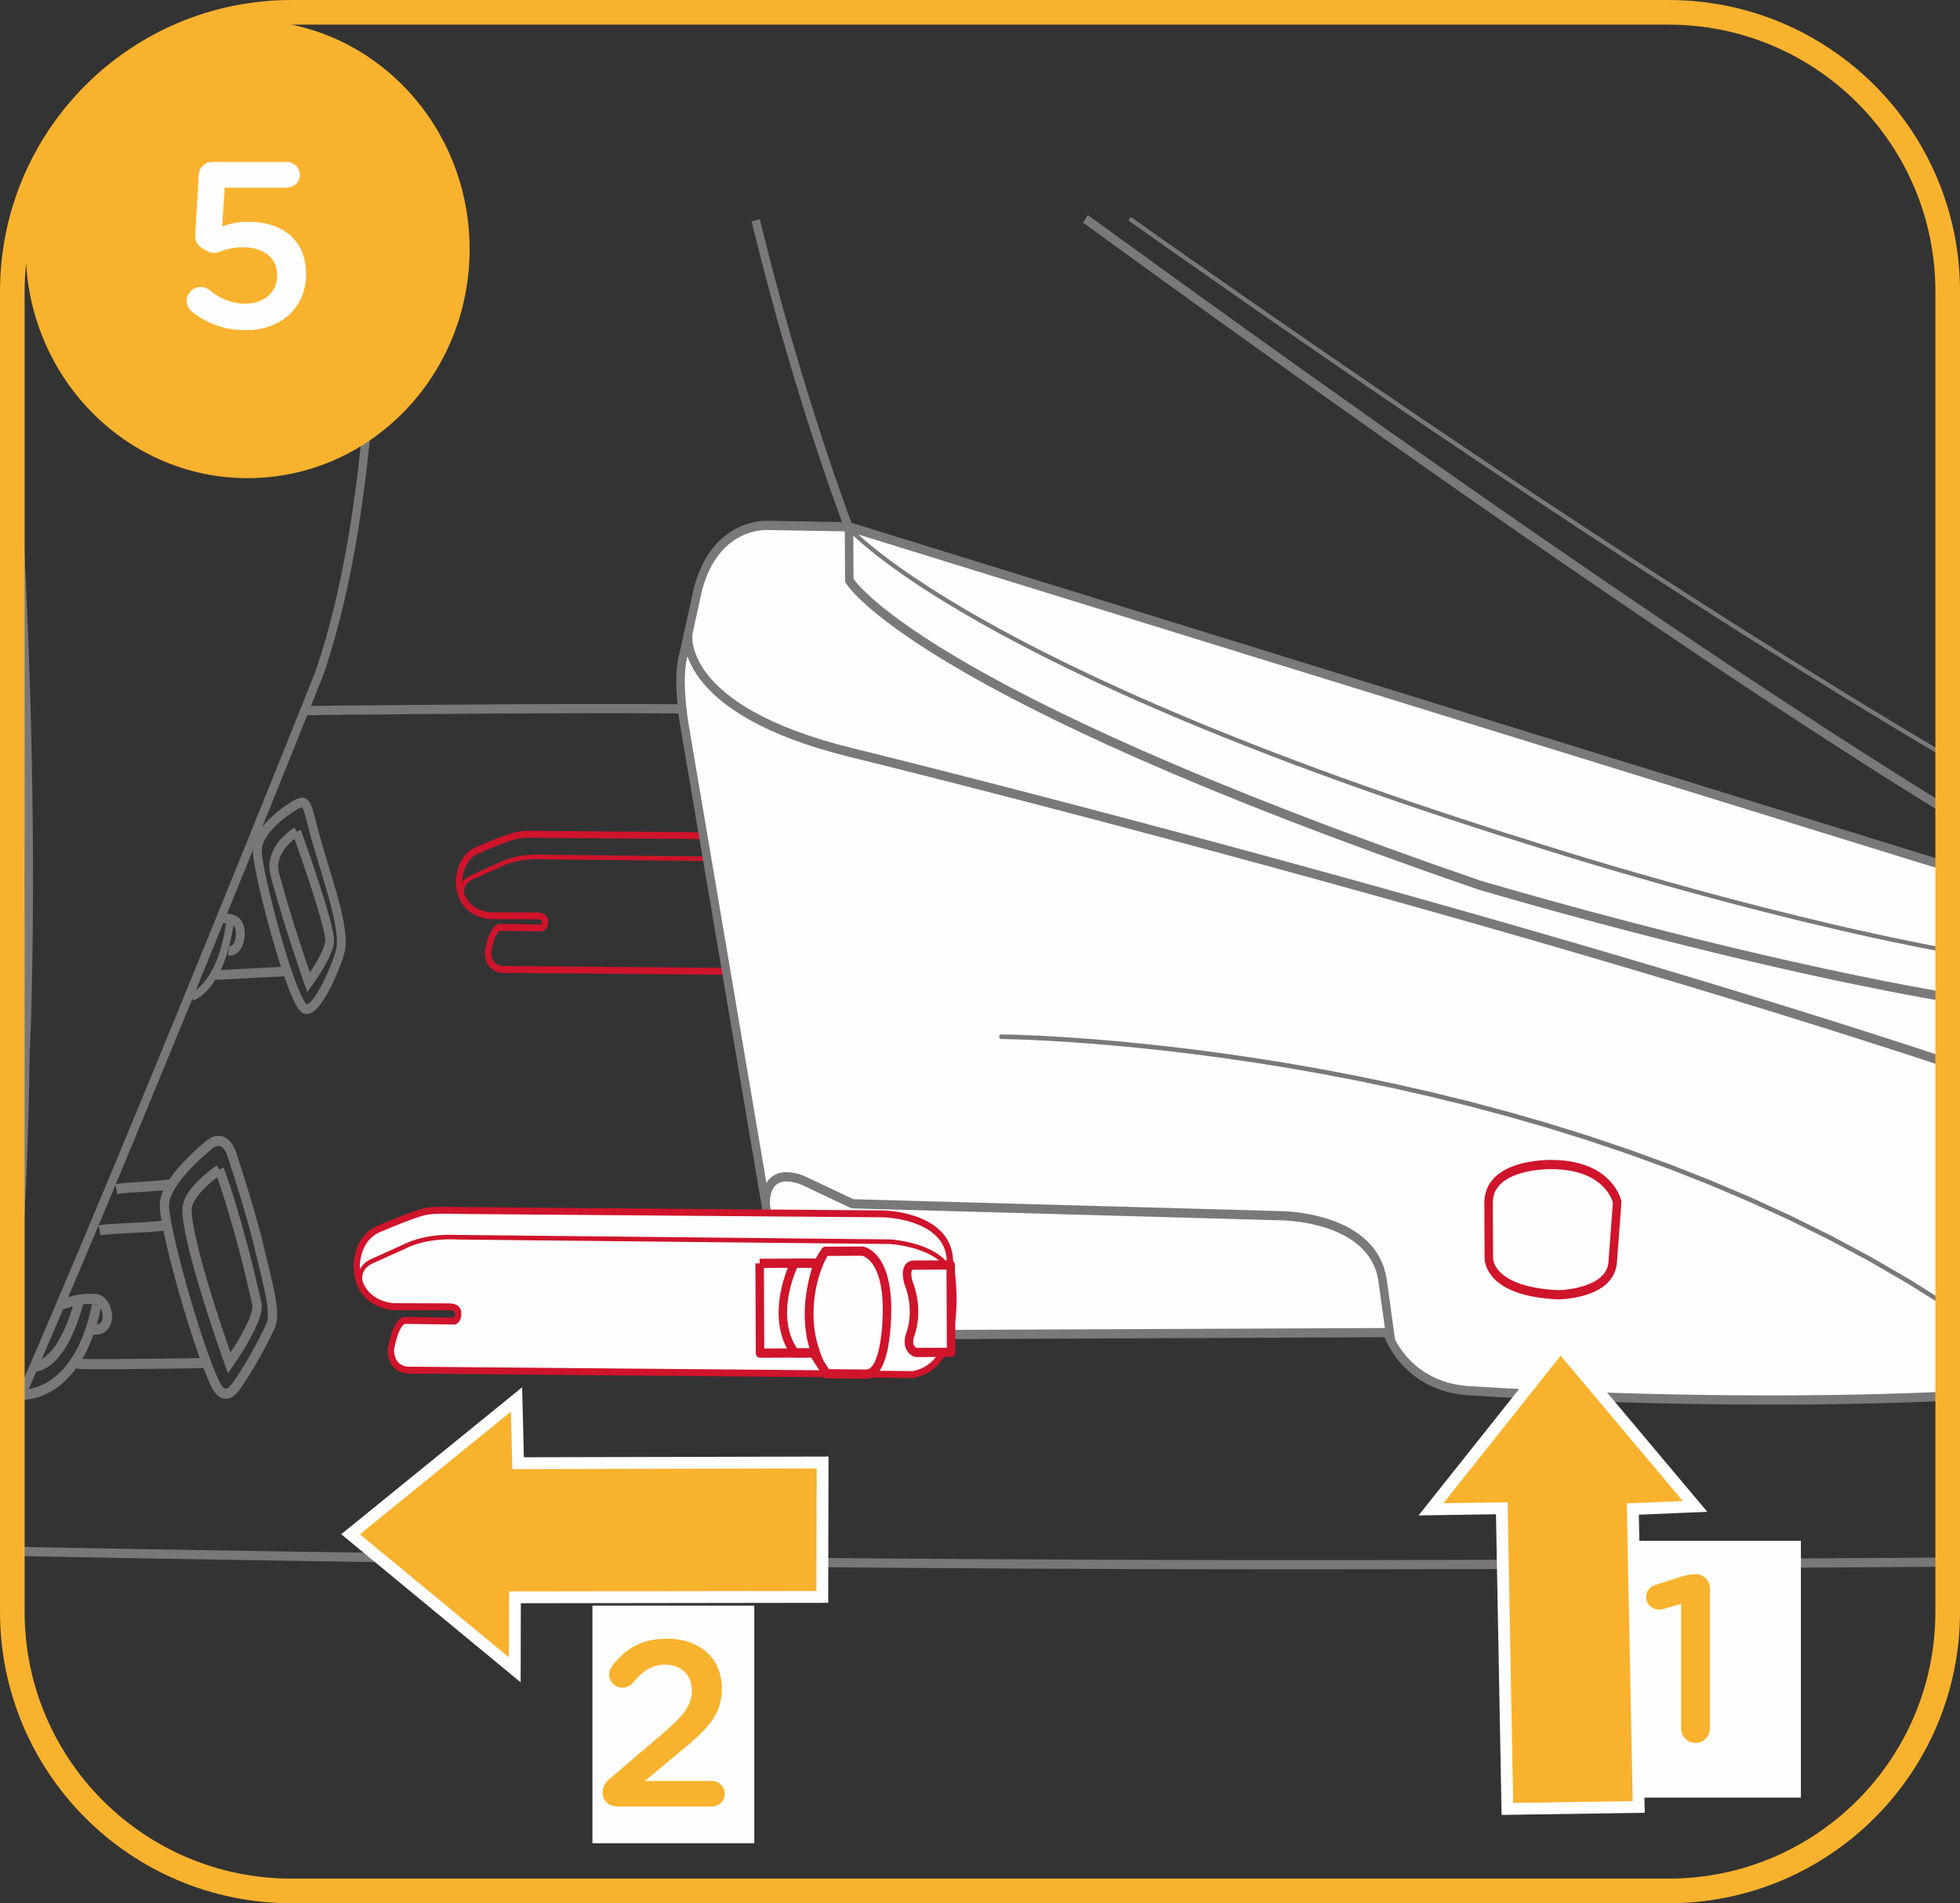 <?xml version="1.0" encoding="UTF-8"?>
<!DOCTYPE svg PUBLIC "-//W3C//DTD SVG 1.1//EN" "http://www.w3.org/Graphics/SVG/1.1/DTD/svg11.dtd">
<!-- Creator: CorelDRAW 2018 (64-Bit) -->
<svg xmlns="http://www.w3.org/2000/svg" xml:space="preserve" width="35.113mm" height="34.092mm" version="1.1" style="shape-rendering:geometricPrecision; text-rendering:geometricPrecision; image-rendering:optimizeQuality; fill-rule:evenodd; clip-rule:evenodd"
viewBox="0 0 1501.28 1457.6"
 xmlns:xlink="http://www.w3.org/1999/xlink">
 <rect x="0" y="0" width="1501.28" height="1457.6" fill="#333333" stroke="none"/>
 <defs>
  <style type="text/css">
   <![CDATA[
    .str1 {stroke:#F9B22D;stroke-width:18.86;stroke-miterlimit:4}
    .str2 {stroke:#FEFEFE;stroke-width:9.05;stroke-miterlimit:4}
    .str0 {stroke:#7A787A;stroke-width:3.26;stroke-miterlimit:22.926}
    .fil4 {fill:none;fill-rule:nonzero}
    .fil2 {fill:#FEFEFE;fill-rule:nonzero}
    .fil5 {fill:#F9B22D;fill-rule:nonzero}
    .fil3 {fill:#7A787A;fill-rule:nonzero}
    .fil1 {fill:#CF142B;fill-rule:nonzero}
    .fil0 {fill:#797777;fill-rule:nonzero}
   ]]>
  </style>
 </defs>
 <g id="Слой_x0020_1">
  <g>
   <polygon class="fil0" points="567.62,540.33 567.34,547.38 561.2,547.14 553.88,546.92 545.47,546.75 536.07,546.59 525.76,546.47 514.64,546.37 502.81,546.3 490.33,546.25 477.31,546.22 463.85,546.22 450.02,546.23 435.9,546.26 421.61,546.3 407.23,546.36 392.83,546.42 378.53,546.5 364.39,546.59 350.52,546.68 337.01,546.77 323.93,546.88 311.39,546.98 299.47,547.08 288.26,547.18 277.84,547.28 268.32,547.37 259.78,547.45 252.31,547.53 245.99,547.6 240.93,547.65 237.19,547.69 234.89,547.72 234.11,547.72 234.03,540.66 234.82,540.65 237.12,540.63 240.86,540.58 245.92,540.53 252.24,540.46 259.72,540.39 268.26,540.31 277.78,540.21 288.2,540.12 299.41,540.02 311.33,539.91 323.88,539.81 336.96,539.71 350.48,539.61 364.35,539.52 378.49,539.44 392.8,539.36 407.2,539.29 421.59,539.24 435.89,539.19 450,539.16 463.84,539.16 477.31,539.16 490.35,539.19 502.83,539.24 514.69,539.31 525.82,539.41 536.15,539.53 545.58,539.68 554.03,539.86 561.4,540.08 "/>
  </g>
  <g>
   <path class="fil0" d="M247.24 518.03l-5.96 -2.81 -0.06 0.15 2.79 -8.26 2.68 -8.47 2.59 -8.67 2.48 -8.86 2.38 -9.06 2.28 -9.24 2.18 -9.43 2.09 -9.62 1.99 -9.78 1.9 -9.96 1.81 -10.12 1.71 -10.29 1.62 -10.45 1.53 -10.61 1.45 -10.75 1.36 -10.9 1.28 -11.04 1.19 -11.18 1.11 -11.32 1.02 -11.45 0.95 -11.57 0.87 -11.7 0.79 -11.81 0.71 -11.93 0.64 -12.04 0.56 -12.14 0.49 -12.25 0.42 -12.34 0.35 -12.42 0.28 -12.52 0.21 -12.6 0.15 -12.69 6.5 0.08 -0.15 12.72 -0.21 12.65 -0.28 12.57 -0.35 12.48 -0.42 12.39 -0.49 12.29 -0.56 12.19 -0.65 12.09 -0.71 11.98 -0.79 11.87 -0.88 11.75 -0.95 11.63 -1.03 11.51 -1.12 11.39 -1.2 11.24 -1.28 11.12 -1.38 10.97 -1.46 10.83 -1.54 10.68 -1.63 10.53 -1.73 10.38 -1.83 10.21 -1.92 10.05 -2.01 9.89 -2.11 9.71 -2.21 9.53 -2.31 9.35 -2.41 9.17 -2.51 8.98 -2.62 8.79 -2.72 8.59 -2.83 8.4 -0.06 0.15zm0.06 -0.15l-0.06 0.15 0.05 -0.12 0.01 -0.03zm-234.95 568l-5.86 -3.06 8.19 -18.67 8.53 -19.62 8.82 -20.48 9.08 -21.23 9.3 -21.88 9.48 -22.43 9.62 -22.87 9.72 -23.22 9.79 -23.47 9.8 -23.61 9.79 -23.65 9.73 -23.59 9.64 -23.43 9.51 -23.17 9.33 -22.8 9.12 -22.34 8.87 -21.77 8.59 -21.1 8.25 -20.33 7.88 -19.45 7.48 -18.49 7.03 -17.4 6.55 -16.23 6.02 -14.96 5.46 -13.57 4.86 -12.1 4.22 -10.51 3.54 -8.82 2.82 -7.05 2.07 -5.16 1.27 -3.17 0.43 -1.07 5.96 2.81 -0.43 1.08 -1.27 3.17 -2.07 5.16 -2.82 7.05 -3.54 8.83 -4.22 10.51 -4.86 12.1 -5.46 13.58 -6.02 14.96 -6.55 16.23 -7.03 17.41 -7.48 18.49 -7.89 19.46 -8.25 20.33 -8.59 21.1 -8.87 21.77 -9.12 22.34 -9.33 22.81 -9.51 23.17 -9.64 23.44 -9.74 23.6 -9.79 23.66 -9.81 23.62 -9.79 23.48 -9.73 23.23 -9.62 22.89 -9.49 22.44 -9.3 21.89 -9.09 21.25 -8.83 20.49 -8.53 19.64 -8.21 18.69z"/>
  </g>
  <g>
   <path class="fil0" d="M16.23 806.46l6.49 0.4 0 -0.15 -0.11 7.71 -0.12 7.61 -0.13 7.5 -0.15 7.4 -0.16 7.3 -0.18 7.2 -0.19 7.1 -0.2 7 -0.22 6.9 -0.23 6.81 -0.24 6.71 -0.26 6.61 -0.27 6.52 -0.28 6.43 -0.3 6.33 -0.31 6.24 -0.32 6.15 -0.34 6.06 -0.35 5.97 -0.36 5.88 -0.38 5.8 -0.38 5.71 -0.4 5.62 -0.42 5.54 -0.42 5.45 -0.44 5.37 -0.45 5.29 -0.47 5.21 -0.47 5.12 -0.49 5.05 -0.5 4.96 -0.51 4.89 -6.46 -0.82 0.51 -4.85 0.5 -4.94 0.49 -5.02 0.47 -5.1 0.46 -5.17 0.45 -5.26 0.44 -5.34 0.42 -5.43 0.41 -5.51 0.4 -5.6 0.38 -5.68 0.38 -5.77 0.36 -5.86 0.35 -5.95 0.33 -6.04 0.32 -6.13 0.31 -6.22 0.3 -6.31 0.28 -6.4 0.27 -6.5 0.26 -6.6 0.24 -6.69 0.23 -6.79 0.21 -6.88 0.2 -6.98 0.19 -7.08 0.18 -7.18 0.16 -7.28 0.15 -7.38 0.13 -7.48 0.12 -7.59 0.11 -7.69 0 -0.15zm-0 0.15l0 -0.09 0 -0.06 -0 0.15zm-10.04 -482.42l6.48 -0.53 1.81 26.77 1.63 26.2 1.48 25.61 1.32 25.01 1.17 24.39 1.03 23.74 0.89 23.08 0.77 22.4 0.65 21.7 0.54 20.98 0.44 20.25 0.34 19.5 0.25 18.73 0.17 17.94 0.09 17.13 0.03 16.31 -0.03 15.46 -0.09 14.6 -0.12 13.71 -0.17 12.82 -0.19 11.9 -0.21 10.96 -0.23 10 -0.24 9.03 -0.24 8.03 -0.23 7.03 -0.21 6 -0.19 4.95 -0.16 3.88 -0.12 2.8 -0.08 1.7 -0.03 0.58 -6.49 -0.4 0.03 -0.56 0.08 -1.67 0.12 -2.78 0.16 -3.87 0.19 -4.93 0.21 -5.97 0.23 -7 0.23 -8.02 0.24 -9 0.23 -9.98 0.21 -10.93 0.19 -11.87 0.17 -12.78 0.12 -13.69 0.09 -14.57 0.03 -15.43 -0.03 -16.28 -0.09 -17.1 -0.17 -17.91 -0.25 -18.7 -0.34 -19.47 -0.44 -20.22 -0.54 -20.96 -0.65 -21.67 -0.77 -22.37 -0.89 -23.05 -1.03 -23.71 -1.17 -24.34 -1.32 -24.97 -1.47 -25.58 -1.63 -26.16 -1.81 -26.73z"/>
  </g>
  <g>
   <polygon class="fil0" points="89.89,914.54 88.33,906.98 89.19,906.79 90.11,906.63 91.11,906.47 92.19,906.34 93.34,906.2 94.57,906.08 95.87,905.96 97.23,905.85 98.64,905.73 100.12,905.62 101.63,905.52 103.17,905.42 104.76,905.32 106.36,905.21 107.98,905.11 109.61,905.01 111.25,904.91 112.88,904.81 114.5,904.7 116.11,904.59 117.68,904.48 119.23,904.36 120.74,904.24 122.2,904.11 123.6,903.99 124.94,903.85 126.22,903.7 127.41,903.56 128.51,903.4 129.51,903.24 130.4,903.08 131.17,902.91 132.69,910.48 131.69,910.7 130.63,910.9 129.48,911.08 128.27,911.25 126.99,911.41 125.64,911.56 124.24,911.7 122.79,911.84 121.28,911.96 119.74,912.09 118.17,912.21 116.57,912.32 114.95,912.43 113.31,912.54 111.67,912.64 110.03,912.74 108.4,912.85 106.77,912.95 105.18,913.05 103.61,913.15 102.07,913.25 100.59,913.35 99.15,913.46 97.77,913.57 96.45,913.68 95.21,913.79 94.05,913.91 92.99,914.03 92.03,914.16 91.18,914.29 90.45,914.42 "/>
  </g>
  <g>
   <path class="fil0" d="M129.49 923.39l-7.12 0.27 0 0 0.06 -2.35 0.3 -2.33 0.52 -2.3 0.71 -2.29 0.89 -2.27 1.03 -2.23 1.17 -2.21 1.29 -2.19 1.39 -2.16 1.49 -2.13 1.56 -2.11 1.63 -2.07 1.68 -2.03 1.71 -1.98 1.74 -1.93 1.75 -1.87 1.75 -1.81 1.74 -1.74 1.71 -1.66 1.67 -1.59 1.62 -1.49 1.54 -1.4 1.46 -1.3 1.37 -1.19 1.26 -1.08 1.14 -0.96 1 -0.83 0.85 -0.69 0.69 -0.56 0.51 -0.41 0.32 -0.26 0.13 -0.1 4.13 6.32 -0.09 0.06 -0.3 0.23 -0.48 0.38 -0.65 0.53 -0.82 0.67 -0.96 0.8 -1.09 0.92 -1.21 1.03 -1.32 1.15 -1.41 1.25 -1.49 1.35 -1.56 1.44 -1.6 1.52 -1.64 1.59 -1.66 1.66 -1.68 1.72 -1.66 1.78 -1.65 1.83 -1.61 1.85 -1.56 1.89 -1.5 1.91 -1.42 1.92 -1.34 1.92 -1.24 1.92 -1.12 1.9 -0.98 1.86 -0.85 1.83 -0.7 1.76 -0.53 1.7 -0.37 1.61 -0.2 1.51 -0.03 1.41 0 0zm36.79 130.75l-6.45 3.31 0 0 -1.38 -3.24 -1.42 -3.48 -1.45 -3.72 -1.48 -3.94 -1.5 -4.13 -1.52 -4.31 -1.53 -4.47 -1.54 -4.6 -1.54 -4.72 -1.54 -4.83 -1.53 -4.9 -1.53 -4.97 -1.5 -5.01 -1.48 -5.03 -1.45 -5.03 -1.42 -5.01 -1.38 -4.98 -1.33 -4.92 -1.29 -4.85 -1.23 -4.75 -1.17 -4.63 -1.1 -4.5 -1.03 -4.35 -0.95 -4.18 -0.87 -3.99 -0.78 -3.78 -0.69 -3.55 -0.59 -3.31 -0.49 -3.06 -0.37 -2.79 -0.27 -2.51 -0.14 -2.24 7.12 -0.27 0.11 1.81 0.23 2.21 0.35 2.57 0.46 2.89 0.56 3.18 0.66 3.44 0.77 3.69 0.85 3.91 0.93 4.1 1.01 4.28 1.09 4.45 1.15 4.58 1.22 4.7 1.27 4.8 1.32 4.88 1.36 4.94 1.41 4.97 1.44 4.99 1.47 4.99 1.49 4.96 1.51 4.92 1.52 4.86 1.53 4.78 1.53 4.67 1.52 4.55 1.51 4.4 1.5 4.24 1.47 4.06 1.44 3.84 1.41 3.62 1.37 3.37 1.32 3.1 0 0zm-0 -0l0 0 0.5 1.15 -0.5 -1.15zm11.94 4.88l5.66 4.71 0 0 -1.08 1.45 -1.08 1.3 -1.09 1.14 -1.1 0.98 -1.12 0.85 -1.16 0.7 -1.18 0.53 -1.21 0.36 -1.21 0.19 -1.2 0.02 -1.17 -0.16 -1.11 -0.31 -1.03 -0.44 -0.94 -0.53 -0.88 -0.62 -0.8 -0.68 -0.74 -0.72 -0.67 -0.76 -0.62 -0.78 -0.57 -0.8 -0.53 -0.79 -0.5 -0.81 -0.45 -0.8 -0.42 -0.79 -0.38 -0.77 -0.35 -0.74 -0.32 -0.69 -0.3 -0.66 -0.26 -0.61 -0.23 -0.53 -0.2 -0.47 -0.16 -0.36 6.45 -3.31 0.18 0.44 0.2 0.46 0.22 0.52 0.23 0.54 0.25 0.56 0.27 0.6 0.29 0.61 0.31 0.62 0.32 0.6 0.34 0.6 0.35 0.57 0.37 0.56 0.37 0.52 0.38 0.47 0.38 0.42 0.36 0.35 0.34 0.3 0.32 0.23 0.31 0.18 0.27 0.12 0.24 0.07 0.24 0.03 0.24 0 0.3 -0.05 0.35 -0.11 0.42 -0.19 0.5 -0.3 0.58 -0.44 0.66 -0.6 0.72 -0.75 0.78 -0.94 0.84 -1.13 0 0zm25.76 -45.17l6.38 3.46 0 0 -0.62 1.33 -0.64 1.36 -0.66 1.38 -0.68 1.4 -0.7 1.42 -0.71 1.43 -0.73 1.45 -0.75 1.47 -0.77 1.48 -0.78 1.49 -0.8 1.5 -0.81 1.5 -0.82 1.51 -0.84 1.51 -0.84 1.52 -0.86 1.52 -0.87 1.52 -0.87 1.51 -0.88 1.51 -0.89 1.51 -0.89 1.5 -0.9 1.49 -0.91 1.48 -0.91 1.48 -0.91 1.45 -0.92 1.45 -0.92 1.43 -0.92 1.41 -0.92 1.39 -0.92 1.37 -0.93 1.35 -0.92 1.32 -5.66 -4.71 0.89 -1.27 0.89 -1.3 0.89 -1.32 0.89 -1.35 0.9 -1.37 0.89 -1.38 0.89 -1.4 0.89 -1.42 0.89 -1.43 0.88 -1.44 0.88 -1.46 0.88 -1.46 0.86 -1.47 0.86 -1.48 0.86 -1.48 0.84 -1.48 0.83 -1.48 0.83 -1.48 0.81 -1.48 0.8 -1.48 0.79 -1.48 0.78 -1.46 0.76 -1.45 0.75 -1.44 0.73 -1.42 0.71 -1.42 0.7 -1.4 0.68 -1.38 0.66 -1.36 0.64 -1.34 0.62 -1.31 0.59 -1.29 0 0zm-9.24 -58.84l6.89 -1.96 0 0 0.74 3.06 0.73 2.99 0.71 2.9 0.69 2.83 0.67 2.75 0.65 2.66 0.62 2.6 0.6 2.52 0.57 2.45 0.55 2.37 0.52 2.3 0.49 2.23 0.46 2.16 0.43 2.1 0.4 2.03 0.36 1.97 0.33 1.91 0.29 1.83 0.25 1.79 0.21 1.73 0.18 1.67 0.12 1.62 0.08 1.58 0.03 1.52 -0.02 1.48 -0.08 1.45 -0.14 1.4 -0.2 1.35 -0.26 1.32 -0.34 1.29 -0.42 1.24 -0.49 1.19 -6.38 -3.46 0.27 -0.65 0.24 -0.71 0.2 -0.78 0.18 -0.86 0.14 -0.94 0.1 -1.01 0.06 -1.09 0.01 -1.18 -0.02 -1.26 -0.07 -1.33 -0.11 -1.41 -0.15 -1.49 -0.19 -1.56 -0.24 -1.64 -0.27 -1.72 -0.3 -1.79 -0.35 -1.87 -0.38 -1.95 -0.42 -2.03 -0.44 -2.1 -0.48 -2.18 -0.51 -2.26 -0.54 -2.33 -0.56 -2.42 -0.59 -2.49 -0.62 -2.58 -0.65 -2.66 -0.67 -2.74 -0.69 -2.82 -0.71 -2.91 -0.73 -2.99 -0.74 -3.08 0 0zm-20.69 -69.98l6.7 -2.66 0 0 0.91 2.71 0.89 2.7 0.89 2.69 0.86 2.68 0.86 2.66 0.85 2.65 0.83 2.63 0.81 2.6 0.8 2.58 0.79 2.55 0.77 2.52 0.76 2.49 0.74 2.45 0.72 2.41 0.7 2.38 0.68 2.33 0.66 2.29 0.65 2.24 0.62 2.19 0.6 2.13 0.59 2.09 0.56 2.03 0.54 1.97 0.52 1.91 0.5 1.84 0.47 1.78 0.45 1.71 0.43 1.64 0.4 1.57 0.38 1.49 0.35 1.42 0.32 1.33 -6.89 1.96 -0.32 -1.3 -0.34 -1.38 -0.37 -1.46 -0.4 -1.54 -0.42 -1.61 -0.44 -1.69 -0.47 -1.75 -0.5 -1.83 -0.51 -1.89 -0.53 -1.95 -0.56 -2.01 -0.58 -2.07 -0.6 -2.12 -0.62 -2.18 -0.64 -2.22 -0.66 -2.27 -0.68 -2.32 -0.69 -2.36 -0.72 -2.39 -0.73 -2.44 -0.75 -2.47 -0.77 -2.5 -0.78 -2.53 -0.8 -2.56 -0.81 -2.59 -0.82 -2.6 -0.84 -2.62 -0.85 -2.65 -0.86 -2.66 -0.87 -2.66 -0.89 -2.69 -0.9 -2.69 0 0zm-10.12 -6.35l-3.55 -6.72 0.59 -0.35 0.62 -0.33 0.64 -0.3 0.62 -0.25 0.67 -0.24 0.69 -0.2 0.67 -0.15 0.71 -0.12 0.72 -0.08 0.72 -0.03 0.74 0.01 0.74 0.06 0.74 0.11 0.74 0.16 0.75 0.21 0.74 0.27 0.73 0.32 0.71 0.38 0.71 0.43 0.69 0.5 0.66 0.54 0.66 0.6 0.62 0.66 0.6 0.7 0.58 0.76 0.56 0.81 0.53 0.86 0.5 0.9 0.48 0.96 0.45 1.02 0.42 1.06 0.4 1.12 -6.7 2.66 -0.3 -0.84 -0.31 -0.77 -0.32 -0.71 -0.32 -0.65 -0.33 -0.6 -0.32 -0.54 -0.33 -0.48 -0.33 -0.43 -0.33 -0.39 -0.32 -0.34 -0.32 -0.3 -0.32 -0.26 -0.31 -0.22 -0.31 -0.19 -0.32 -0.17 -0.31 -0.14 -0.3 -0.11 -0.3 -0.09 -0.31 -0.07 -0.31 -0.04 -0.31 -0.03 -0.31 -0 -0.31 0.02 -0.32 0.03 -0.32 0.06 -0.34 0.08 -0.31 0.09 -0.31 0.11 -0.35 0.15 -0.31 0.14 -0.31 0.17 -0.32 0.18z"/>
  </g>
  <g>
   <path class="fil0" d="M146.78 926.42l-7.12 0.21 0 -0 0.06 -1.77 0.24 -1.73 0.39 -1.68 0.53 -1.64 0.65 -1.59 0.75 -1.56 0.85 -1.52 0.92 -1.49 0.99 -1.45 1.05 -1.42 1.1 -1.39 1.15 -1.34 1.17 -1.31 1.2 -1.27 1.21 -1.23 1.22 -1.19 1.21 -1.15 1.21 -1.09 1.18 -1.04 1.15 -0.99 1.11 -0.93 1.07 -0.87 1.01 -0.8 0.94 -0.73 0.87 -0.67 0.79 -0.59 0.69 -0.51 0.59 -0.43 0.47 -0.34 0.36 -0.26 0.24 -0.16 0.08 -0.06 3.77 6.58 -0.06 0.05 -0.18 0.12 -0.31 0.22 -0.44 0.31 -0.54 0.39 -0.64 0.47 -0.74 0.55 -0.81 0.62 -0.89 0.7 -0.95 0.75 -1 0.82 -1.04 0.87 -1.08 0.93 -1.1 0.97 -1.11 1.02 -1.12 1.05 -1.12 1.09 -1.1 1.12 -1.08 1.15 -1.05 1.17 -1 1.18 -0.94 1.19 -0.89 1.19 -0.81 1.19 -0.73 1.17 -0.64 1.16 -0.54 1.12 -0.44 1.08 -0.33 1.03 -0.23 0.97 -0.13 0.91 -0.03 0.83 0 -0zm-7.12 0.21l0 0.07 0 -0.08 0 0zm33.13 114.89l5.67 4.69 -6.15 -0.93 -0.09 -0.27 -0.27 -0.74 -0.43 -1.2 -0.59 -1.64 -0.72 -2.04 -0.85 -2.43 -0.97 -2.78 -1.07 -3.11 -1.17 -3.41 -1.25 -3.69 -1.32 -3.92 -1.38 -4.16 -1.43 -4.35 -1.46 -4.51 -1.49 -4.66 -1.5 -4.77 -1.51 -4.86 -1.5 -4.93 -1.48 -4.96 -1.45 -4.97 -1.41 -4.96 -1.35 -4.91 -1.28 -4.84 -1.21 -4.75 -1.12 -4.63 -1.02 -4.49 -0.91 -4.32 -0.78 -4.13 -0.65 -3.92 -0.51 -3.69 -0.35 -3.44 -0.17 -3.18 7.12 -0.21 0.15 2.74 0.31 3.1 0.47 3.42 0.62 3.71 0.75 3.95 0.88 4.18 0.99 4.37 1.09 4.53 1.18 4.66 1.27 4.77 1.33 4.84 1.39 4.9 1.43 4.91 1.46 4.91 1.49 4.88 1.49 4.82 1.49 4.74 1.48 4.63 1.45 4.49 1.42 4.32 1.37 4.12 1.31 3.91 1.24 3.66 1.16 3.39 1.06 3.09 0.96 2.76 0.85 2.41 0.71 2.03 0.58 1.62 0.43 1.19 0.27 0.74 0.09 0.24 -6.15 -0.93zm5.67 4.69l-3.84 5.47 -2.32 -6.4 6.15 0.93zm14.84 -46.54l6.93 -1.81 0 0 0.25 1.73 0.02 1.72 -0.15 1.73 -0.3 1.75 -0.41 1.77 -0.53 1.82 -0.62 1.85 -0.71 1.88 -0.77 1.91 -0.85 1.94 -0.91 1.95 -0.95 1.96 -1 1.95 -1.03 1.95 -1.06 1.93 -1.06 1.9 -1.07 1.86 -1.07 1.82 -1.05 1.76 -1.03 1.69 -1.01 1.62 -0.97 1.53 -0.91 1.44 -0.86 1.33 -0.79 1.2 -0.71 1.09 -0.64 0.95 -0.54 0.8 -0.44 0.64 -0.32 0.47 -0.21 0.3 -0.08 0.11 -5.67 -4.69 0.06 -0.09 0.19 -0.27 0.31 -0.45 0.42 -0.62 0.52 -0.77 0.61 -0.91 0.7 -1.05 0.77 -1.18 0.84 -1.29 0.89 -1.39 0.94 -1.49 0.97 -1.57 1 -1.64 1.03 -1.71 1.03 -1.75 1.03 -1.8 1.03 -1.83 1 -1.84 0.97 -1.85 0.94 -1.85 0.89 -1.82 0.84 -1.8 0.77 -1.76 0.7 -1.71 0.61 -1.64 0.52 -1.54 0.41 -1.45 0.31 -1.32 0.2 -1.16 0.08 -0.99 -0 -0.77 -0.07 -0.53 0 0zm-28.6 -102.43l6.57 -3.01 0.05 0.13 0.12 0.32 0.2 0.54 0.28 0.74 0.35 0.95 0.42 1.16 0.48 1.36 0.55 1.56 0.62 1.77 0.67 1.98 0.73 2.16 0.78 2.37 0.84 2.58 0.89 2.77 0.94 2.97 0.98 3.18 1.03 3.36 1.06 3.56 1.11 3.76 1.14 3.95 1.18 4.15 1.21 4.35 1.24 4.53 1.27 4.73 1.29 4.93 1.31 5.11 1.34 5.31 1.36 5.49 1.37 5.69 1.38 5.87 1.39 6.06 1.4 6.24 -6.93 1.81 -1.39 -6.21 -1.38 -6.02 -1.37 -5.83 -1.36 -5.64 -1.35 -5.46 -1.32 -5.26 -1.3 -5.08 -1.28 -4.88 -1.26 -4.69 -1.22 -4.5 -1.2 -4.31 -1.17 -4.11 -1.13 -3.92 -1.09 -3.72 -1.06 -3.53 -1.02 -3.33 -0.97 -3.13 -0.93 -2.93 -0.87 -2.74 -0.83 -2.54 -0.77 -2.34 -0.72 -2.14 -0.65 -1.93 -0.6 -1.73 -0.54 -1.54 -0.47 -1.33 -0.4 -1.12 -0.34 -0.91 -0.26 -0.71 -0.19 -0.5 -0.12 -0.31 -0.03 -0.08z"/>
  </g>
  <g>
   <polygon class="fil0" points="164.98,743.08 219.93,740.24 220.26,747.57 165.3,750.41 "/>
  </g>
  <g>
   <path class="fil0" d="M200.49 651.97l-6.74 0.27 0 -0 0.03 -2.14 0.24 -2.1 0.41 -2.05 0.58 -1.99 0.73 -1.93 0.86 -1.88 0.97 -1.82 1.06 -1.76 1.15 -1.71 1.23 -1.65 1.29 -1.59 1.34 -1.54 1.38 -1.49 1.41 -1.43 1.42 -1.38 1.44 -1.31 1.43 -1.25 1.42 -1.19 1.4 -1.12 1.36 -1.06 1.32 -0.99 1.26 -0.91 1.2 -0.84 1.12 -0.76 1.03 -0.69 0.93 -0.61 0.82 -0.52 0.69 -0.43 0.56 -0.35 0.43 -0.26 0.28 -0.16 0.1 -0.06 3.13 6.5 -0.07 0.03 -0.21 0.13 -0.38 0.22 -0.51 0.31 -0.65 0.41 -0.76 0.48 -0.86 0.56 -0.97 0.65 -1.05 0.72 -1.12 0.79 -1.18 0.86 -1.23 0.92 -1.27 0.99 -1.3 1.04 -1.32 1.1 -1.32 1.15 -1.31 1.2 -1.3 1.24 -1.27 1.29 -1.23 1.33 -1.18 1.35 -1.12 1.39 -1.05 1.4 -0.95 1.42 -0.87 1.43 -0.76 1.43 -0.65 1.43 -0.53 1.42 -0.41 1.4 -0.29 1.39 -0.15 1.37 -0.03 1.36 0 -0zm34.15 117.35l-0.71 7.29 0 0 -2.36 -0.91 -1.69 -1.5 -1.44 -1.84 -1.38 -2.21 -1.38 -2.58 -1.41 -2.95 -1.44 -3.3 -1.48 -3.64 -1.5 -3.94 -1.52 -4.22 -1.54 -4.46 -1.55 -4.67 -1.56 -4.85 -1.55 -5 -1.54 -5.12 -1.52 -5.19 -1.5 -5.25 -1.45 -5.27 -1.42 -5.25 -1.36 -5.19 -1.31 -5.12 -1.24 -5.01 -1.16 -4.85 -1.09 -4.68 -1 -4.46 -0.89 -4.23 -0.79 -3.94 -0.68 -3.64 -0.56 -3.32 -0.43 -2.95 -0.3 -2.59 -0.15 -2.22 6.74 -0.27 0.12 1.75 0.27 2.29 0.4 2.76 0.53 3.16 0.66 3.52 0.77 3.86 0.88 4.14 0.98 4.4 1.07 4.61 1.15 4.8 1.22 4.96 1.29 5.06 1.35 5.15 1.4 5.2 1.45 5.21 1.48 5.19 1.5 5.14 1.52 5.05 1.53 4.94 1.53 4.78 1.53 4.59 1.51 4.37 1.49 4.1 1.45 3.81 1.41 3.48 1.35 3.1 1.28 2.68 1.18 2.22 1.05 1.69 0.84 1.08 0.41 0.39 -0.44 -0.12 0 0zm22.96 -42.78l6.62 1.42 0 0 -0.22 1.05 -0.29 1.15 -0.36 1.29 -0.43 1.39 -0.49 1.51 -0.55 1.61 -0.61 1.71 -0.67 1.79 -0.72 1.86 -0.77 1.92 -0.81 1.98 -0.86 2.01 -0.89 2.03 -0.93 2.05 -0.97 2.05 -0.99 2.04 -1.03 2.01 -1.05 1.98 -1.06 1.92 -1.09 1.87 -1.11 1.8 -1.12 1.71 -1.14 1.62 -1.15 1.53 -1.18 1.41 -1.2 1.29 -1.23 1.16 -1.29 1.01 -1.36 0.85 -1.47 0.64 -1.58 0.37 -1.67 0.01 0.71 -7.29 0.19 -0 0.33 -0.08 0.51 -0.23 0.65 -0.41 0.77 -0.6 0.85 -0.8 0.91 -0.98 0.94 -1.14 0.97 -1.28 0.99 -1.43 1 -1.53 1 -1.63 1 -1.73 1 -1.8 0.98 -1.86 0.97 -1.9 0.95 -1.94 0.92 -1.95 0.89 -1.96 0.86 -1.95 0.83 -1.93 0.78 -1.89 0.74 -1.85 0.69 -1.78 0.63 -1.7 0.58 -1.62 0.52 -1.5 0.45 -1.39 0.38 -1.25 0.3 -1.08 0.23 -0.91 0.15 -0.68 0 0zm-18.61 -82.39l6.46 -2.11 0 0 0.76 2.7 0.79 2.75 0.82 2.79 0.84 2.83 0.86 2.87 0.87 2.9 0.88 2.92 0.89 2.94 0.9 2.95 0.89 2.95 0.89 2.96 0.88 2.96 0.86 2.96 0.84 2.94 0.82 2.92 0.79 2.9 0.76 2.87 0.72 2.84 0.68 2.8 0.63 2.75 0.59 2.71 0.53 2.66 0.48 2.6 0.41 2.55 0.35 2.48 0.27 2.42 0.2 2.35 0.11 2.27 0.03 2.21 -0.07 2.12 -0.17 2.05 -0.29 1.98 -6.62 -1.42 0.21 -1.46 0.14 -1.61 0.06 -1.75 -0.02 -1.87 -0.1 -1.99 -0.18 -2.1 -0.25 -2.2 -0.32 -2.3 -0.38 -2.38 -0.45 -2.46 -0.5 -2.54 -0.56 -2.6 -0.62 -2.66 -0.66 -2.72 -0.7 -2.76 -0.74 -2.8 -0.78 -2.84 -0.8 -2.87 -0.83 -2.9 -0.85 -2.92 -0.87 -2.93 -0.88 -2.95 -0.89 -2.95 -0.89 -2.95 -0.89 -2.94 -0.89 -2.92 -0.87 -2.92 -0.86 -2.88 -0.85 -2.86 -0.83 -2.83 -0.8 -2.79 -0.77 -2.75 0 0zm-11.27 -24.37l-3.03 -6.55 0.95 -0.5 0.91 -0.45 0.89 -0.4 0.88 -0.34 0.88 -0.28 0.9 -0.21 0.94 -0.11 0.97 0.01 1 0.17 0.99 0.35 0.92 0.51 0.8 0.65 0.71 0.74 0.61 0.83 0.51 0.85 0.46 0.9 0.42 0.96 0.4 1.02 0.38 1.09 0.37 1.17 0.37 1.24 0.38 1.33 0.39 1.43 0.41 1.53 0.42 1.64 0.45 1.74 0.48 1.86 0.5 1.97 0.55 2.09 0.59 2.22 0.63 2.33 0.67 2.46 -6.46 2.11 -0.69 -2.51 -0.64 -2.37 -0.59 -2.24 -0.56 -2.11 -0.51 -1.99 -0.48 -1.86 -0.44 -1.74 -0.42 -1.61 -0.39 -1.49 -0.37 -1.36 -0.35 -1.25 -0.33 -1.12 -0.32 -0.99 -0.3 -0.87 -0.29 -0.73 -0.27 -0.61 -0.24 -0.47 -0.21 -0.34 -0.14 -0.18 -0.07 -0.08 -0.02 -0.01 0.05 0.03 0.06 0.02 0.01 0.01 -0.09 -0 -0.19 0.03 -0.32 0.08 -0.44 0.14 -0.54 0.21 -0.63 0.28 -0.72 0.36 -0.81 0.43z"/>
  </g>
  <g>
   <path class="fil0" d="M213.71 668.38l-6.49 2 0 0 -0.47 -2.09 -0.29 -2.07 -0.13 -2.02 0.02 -1.98 0.17 -1.93 0.3 -1.87 0.42 -1.81 0.53 -1.74 0.62 -1.67 0.7 -1.61 0.78 -1.54 0.83 -1.47 0.89 -1.4 0.92 -1.33 0.96 -1.26 0.97 -1.19 0.99 -1.13 0.99 -1.06 0.98 -0.99 0.97 -0.93 0.94 -0.86 0.91 -0.79 0.87 -0.73 0.82 -0.65 0.76 -0.59 0.69 -0.5 0.6 -0.43 0.53 -0.37 0.44 -0.29 0.31 -0.2 0.21 -0.14 0.12 -0.07 3.28 6.41 -0 0 -0.15 0.09 -0.27 0.18 -0.35 0.24 -0.44 0.3 -0.53 0.38 -0.6 0.44 -0.65 0.5 -0.71 0.57 -0.75 0.62 -0.8 0.69 -0.82 0.74 -0.83 0.8 -0.84 0.86 -0.84 0.9 -0.83 0.95 -0.82 1 -0.79 1.04 -0.75 1.09 -0.71 1.12 -0.65 1.15 -0.6 1.19 -0.53 1.21 -0.46 1.24 -0.38 1.27 -0.3 1.3 -0.21 1.32 -0.12 1.34 -0.01 1.38 0.09 1.42 0.21 1.45 0.33 1.5 0 0zm20 81.78l5.28 4.56 -5.8 -0.98 -0.05 -0.14 -0.14 -0.4 -0.24 -0.67 -0.32 -0.91 -0.39 -1.15 -0.47 -1.37 -0.54 -1.58 -0.6 -1.79 -0.67 -1.97 -0.73 -2.16 -0.78 -2.33 -0.83 -2.49 -0.87 -2.63 -0.91 -2.77 -0.95 -2.89 -0.99 -3.01 -1.01 -3.12 -1.03 -3.21 -1.06 -3.3 -1.06 -3.36 -1.08 -3.42 -1.08 -3.48 -1.09 -3.52 -1.07 -3.54 -1.07 -3.56 -1.06 -3.57 -1.04 -3.57 -1.03 -3.56 -1 -3.53 -0.97 -3.49 -0.94 -3.45 -0.9 -3.39 6.49 -2 0.89 3.34 0.93 3.41 0.96 3.45 0.99 3.49 1.02 3.52 1.03 3.54 1.06 3.54 1.06 3.54 1.07 3.52 1.08 3.49 1.07 3.46 1.07 3.41 1.06 3.35 1.05 3.28 1.03 3.2 1 3.1 0.98 3 0.95 2.89 0.91 2.75 0.87 2.63 0.83 2.47 0.78 2.32 0.73 2.15 0.66 1.97 0.6 1.77 0.54 1.57 0.46 1.36 0.39 1.14 0.31 0.91 0.23 0.65 0.15 0.41 0.05 0.13 -5.8 -0.98zm5.28 4.56l-3.69 5.06 -2.11 -6.04 5.8 0.98zm10.14 -33.88l6.69 1.01 -0 0 -0.21 1.29 -0.28 1.3 -0.36 1.31 -0.41 1.32 -0.47 1.33 -0.52 1.34 -0.57 1.35 -0.6 1.35 -0.64 1.36 -0.67 1.36 -0.7 1.35 -0.72 1.34 -0.73 1.32 -0.74 1.3 -0.74 1.27 -0.74 1.26 -0.74 1.21 -0.72 1.17 -0.71 1.13 -0.69 1.08 -0.67 1.03 -0.64 0.96 -0.59 0.9 -0.56 0.83 -0.52 0.75 -0.46 0.67 -0.4 0.57 -0.35 0.5 -0.29 0.39 -0.2 0.28 -0.13 0.19 -0.06 0.07 -5.28 -4.56 0.03 -0.05 0.12 -0.15 0.2 -0.28 0.26 -0.37 0.32 -0.46 0.4 -0.56 0.44 -0.64 0.49 -0.72 0.53 -0.79 0.58 -0.86 0.61 -0.93 0.64 -0.98 0.66 -1.03 0.68 -1.09 0.7 -1.12 0.71 -1.15 0.7 -1.18 0.71 -1.21 0.7 -1.23 0.68 -1.24 0.67 -1.24 0.64 -1.24 0.61 -1.24 0.58 -1.22 0.54 -1.21 0.49 -1.17 0.44 -1.14 0.38 -1.09 0.33 -1.04 0.27 -0.97 0.2 -0.9 0.13 -0.81 -0 0zm-25.07 -82.61l6.28 -2.69 0.08 0.21 0.23 0.62 0.36 1 0.48 1.36 0.61 1.69 0.71 2 0.81 2.28 0.89 2.53 0.97 2.77 1.03 2.97 1.09 3.16 1.14 3.32 1.17 3.44 1.2 3.56 1.21 3.63 1.22 3.7 1.22 3.73 1.2 3.74 1.18 3.72 1.15 3.69 1.11 3.61 1.05 3.53 0.99 3.42 0.91 3.28 0.83 3.12 0.74 2.95 0.64 2.74 0.53 2.52 0.41 2.3 0.27 2.07 0.13 1.88 -0.08 1.78 -6.69 -1.01 0.02 -0.62 -0.09 -1.21 -0.22 -1.65 -0.36 -2.01 -0.49 -2.32 -0.6 -2.59 -0.71 -2.82 -0.81 -3.03 -0.89 -3.2 -0.97 -3.35 -1.04 -3.47 -1.09 -3.57 -1.13 -3.64 -1.17 -3.69 -1.19 -3.7 -1.21 -3.7 -1.21 -3.67 -1.21 -3.62 -1.19 -3.53 -1.17 -3.42 -1.13 -3.3 -1.09 -3.14 -1.03 -2.96 -0.96 -2.75 -0.89 -2.52 -0.8 -2.27 -0.71 -1.98 -0.6 -1.68 -0.48 -1.35 -0.36 -0.99 -0.22 -0.62 -0.08 -0.21z"/>
  </g>
  <g>
   <polygon class="fil0" points="58.82,1048.31 59.23,1040.58 60.59,1040.65 62.38,1040.71 64.54,1040.76 67.05,1040.79 69.86,1040.82 72.95,1040.84 76.3,1040.85 79.86,1040.85 83.62,1040.84 87.54,1040.82 91.59,1040.8 95.75,1040.78 99.98,1040.74 104.27,1040.71 108.57,1040.67 112.86,1040.63 117.11,1040.58 121.3,1040.53 125.38,1040.49 129.35,1040.44 133.17,1040.39 136.8,1040.34 140.22,1040.29 143.4,1040.25 146.31,1040.21 148.93,1040.17 151.23,1040.14 153.17,1040.11 154.74,1040.08 155.88,1040.07 156.58,1040.05 156.83,1040.05 156.94,1047.8 156.7,1047.8 155.99,1047.81 154.83,1047.83 153.27,1047.85 151.33,1047.88 149.04,1047.92 146.42,1047.96 143.5,1048 140.31,1048.04 136.89,1048.09 133.25,1048.14 129.44,1048.18 125.47,1048.23 121.37,1048.28 117.19,1048.33 112.93,1048.37 108.64,1048.42 104.33,1048.46 100.04,1048.49 95.8,1048.52 91.64,1048.55 87.58,1048.57 83.65,1048.58 79.88,1048.59 76.3,1048.59 72.94,1048.58 69.82,1048.57 66.97,1048.54 64.43,1048.5 62.21,1048.46 60.34,1048.39 "/>
  </g>
  <g>
   <polygon class="fil0" points="70.62,998.45 77.58,1000.13 76.07,1006.94 74.38,1013.32 72.54,1019.28 70.57,1024.82 68.47,1029.97 66.25,1034.75 63.93,1039.17 61.52,1043.22 59.04,1046.95 56.51,1050.34 53.91,1053.42 51.29,1056.2 48.66,1058.7 46.02,1060.94 43.39,1062.9 40.79,1064.63 38.24,1066.13 35.74,1067.42 33.31,1068.51 30.98,1069.42 28.74,1070.17 26.62,1070.77 24.64,1071.22 22.79,1071.57 21.1,1071.82 19.58,1071.98 18.25,1072.07 17.12,1072.1 16.2,1072.1 15.5,1072.08 15.04,1072.06 14.8,1072.04 15.47,1064.32 15.49,1064.33 15.76,1064.34 16.27,1064.36 16.99,1064.36 17.91,1064.33 19.01,1064.25 20.27,1064.12 21.7,1063.92 23.28,1063.62 24.97,1063.22 26.79,1062.71 28.72,1062.07 30.74,1061.29 32.84,1060.34 35.01,1059.22 37.24,1057.92 39.5,1056.41 41.8,1054.69 44.12,1052.73 46.45,1050.52 48.78,1048.04 51.1,1045.28 53.39,1042.23 55.64,1038.85 57.83,1035.15 59.97,1031.08 62.02,1026.66 63.98,1021.85 65.84,1016.64 67.57,1011.02 69.17,1004.96 "/>
  </g>
  <g>
   <polygon class="fil0" points="57.5,994.5 64.34,996.68 62.88,1001.86 61.37,1006.71 59.83,1011.22 58.27,1015.41 56.68,1019.31 55.06,1022.91 53.44,1026.22 51.8,1029.28 50.16,1032.07 48.51,1034.62 46.86,1036.92 45.22,1039.01 43.59,1040.89 41.98,1042.56 40.39,1044.04 38.83,1045.33 37.3,1046.45 35.82,1047.41 34.38,1048.23 32.99,1048.9 31.67,1049.44 30.42,1049.87 29.24,1050.19 28.15,1050.41 27.15,1050.56 26.24,1050.64 25.44,1050.67 24.75,1050.66 24.18,1050.62 23.73,1050.57 23.42,1050.52 23.18,1050.47 24.65,1042.89 24.53,1042.87 24.59,1042.88 24.75,1042.9 25.02,1042.92 25.37,1042.92 25.82,1042.91 26.36,1042.86 26.99,1042.77 27.7,1042.62 28.48,1042.41 29.34,1042.12 30.27,1041.73 31.27,1041.25 32.34,1040.65 33.47,1039.92 34.66,1039.05 35.9,1038.02 37.19,1036.81 38.54,1035.42 39.91,1033.84 41.33,1032.04 42.77,1030.02 44.23,1027.75 45.72,1025.23 47.21,1022.45 48.71,1019.39 50.21,1016.04 51.71,1012.39 53.19,1008.42 54.65,1004.12 56.09,999.48 "/>
  </g>
  <g>
   <path class="fil0" d="M72.68 998.71l0.24 -7.74 -0.05 -0 1.47 0.14 1.4 0.34 1.34 0.51 1.24 0.68 1.14 0.81 1.04 0.93 0.94 1.02 0.85 1.11 0.75 1.18 0.66 1.24 0.57 1.28 0.48 1.33 0.39 1.36 0.3 1.38 0.21 1.41 0.11 1.42 0.02 1.42 -0.09 1.43 -0.2 1.41 -0.31 1.4 -0.44 1.38 -0.57 1.33 -0.72 1.28 -0.87 1.19 -1.02 1.09 -1.16 0.95 -1.3 0.8 -1.41 0.62 -1.51 0.44 -1.6 0.25 -1.68 0.07 -1.76 -0.12 0.74 -7.7 1.1 0.07 0.95 -0.04 0.81 -0.13 0.68 -0.2 0.58 -0.26 0.48 -0.3 0.42 -0.35 0.37 -0.39 0.33 -0.45 0.28 -0.5 0.25 -0.59 0.21 -0.64 0.15 -0.7 0.1 -0.77 0.05 -0.79 -0.01 -0.83 -0.07 -0.85 -0.13 -0.85 -0.19 -0.85 -0.24 -0.83 -0.29 -0.8 -0.34 -0.76 -0.38 -0.71 -0.41 -0.65 -0.44 -0.57 -0.46 -0.5 -0.47 -0.42 -0.48 -0.34 -0.48 -0.27 -0.49 -0.19 -0.52 -0.12 -0.55 -0.05 -0.05 -0zm0.05 0l-0.05 -0 0.23 0.01 -0.18 -0zm-25.97 4.44l-1.84 -7.48 1.07 -0.32 1.03 -0.3 0.98 -0.29 0.94 -0.28 0.91 -0.27 0.88 -0.27 0.85 -0.25 0.82 -0.24 0.81 -0.24 0.79 -0.22 0.77 -0.21 0.77 -0.21 0.74 -0.19 0.75 -0.18 0.76 -0.18 0.76 -0.16 0.76 -0.15 0.76 -0.14 0.77 -0.12 0.78 -0.12 0.81 -0.1 0.82 -0.09 0.83 -0.07 0.86 -0.06 0.89 -0.05 0.9 -0.04 0.93 -0.03 0.97 -0.01 1.01 0 1.05 0.01 1.09 0.03 1.14 0.04 -0.24 7.74 -1.08 -0.03 -1.03 -0.03 -0.97 -0.01 -0.93 0 -0.88 0.01 -0.85 0.03 -0.82 0.03 -0.77 0.04 -0.75 0.06 -0.73 0.06 -0.69 0.08 -0.68 0.09 -0.67 0.1 -0.66 0.11 -0.66 0.12 -0.66 0.13 -0.65 0.14 -0.66 0.15 -0.67 0.17 -0.7 0.18 -0.7 0.18 -0.72 0.21 -0.75 0.21 -0.76 0.23 -0.82 0.24 -0.83 0.24 -0.86 0.26 -0.91 0.27 -0.95 0.29 -0.99 0.29 -1.03 0.31 -1.09 0.32z"/>
  </g>
  <g>
   <polygon class="fil0" points="173.57,703.97 179.27,704.82 178.6,709.64 177.83,714.21 176.99,718.53 176.06,722.61 175.07,726.45 174.01,730.08 172.89,733.48 171.73,736.68 170.52,739.67 169.27,742.46 168,745.05 166.7,747.46 165.39,749.68 164.08,751.73 162.76,753.62 161.45,755.34 160.16,756.91 158.89,758.33 157.65,759.61 156.45,760.75 155.29,761.76 154.19,762.65 153.15,763.42 152.18,764.1 151.29,764.66 150.49,765.13 149.76,765.51 149.14,765.81 148.63,766.04 148.24,766.19 148,766.28 147.8,766.34 146.22,760.34 146.16,760.36 146.3,760.31 146.54,760.21 146.88,760.07 147.32,759.85 147.85,759.57 148.48,759.2 149.2,758.75 149.99,758.21 150.85,757.57 151.77,756.83 152.75,755.97 153.78,754.99 154.85,753.89 155.95,752.65 157.09,751.27 158.25,749.74 159.43,748.06 160.61,746.21 161.79,744.2 162.98,742 164.15,739.62 165.3,737.04 166.42,734.27 167.51,731.29 168.56,728.09 169.56,724.67 170.5,721.02 171.38,717.12 172.2,712.99 172.93,708.61 "/>
  </g>
  <g>
   <path class="fil0" d="M178.55 708.51l3.01 -6.56 -0 0 1.04 0.67 0.93 0.8 0.82 0.92 0.68 0.98 0.59 1.05 0.48 1.09 0.4 1.12 0.32 1.17 0.24 1.18 0.18 1.19 0.12 1.22 0.05 1.23 -0.01 1.21 -0.06 1.24 -0.13 1.23 -0.18 1.21 -0.24 1.21 -0.3 1.18 -0.36 1.17 -0.43 1.13 -0.49 1.09 -0.56 1.06 -0.64 1 -0.72 0.95 -0.81 0.88 -0.91 0.8 -1.01 0.68 -1.09 0.54 -1.18 0.39 -1.25 0.21 -1.28 0.02 -1.29 -0.17 1.25 -7.21 0.42 0.06 0.35 -0.01 0.31 -0.05 0.29 -0.1 0.3 -0.15 0.3 -0.2 0.3 -0.27 0.33 -0.35 0.33 -0.43 0.32 -0.51 0.31 -0.58 0.29 -0.65 0.27 -0.7 0.23 -0.75 0.2 -0.8 0.17 -0.82 0.13 -0.85 0.09 -0.85 0.05 -0.84 0 -0.86 -0.03 -0.83 -0.07 -0.78 -0.12 -0.77 -0.15 -0.71 -0.17 -0.64 -0.21 -0.58 -0.22 -0.5 -0.23 -0.41 -0.24 -0.35 -0.22 -0.25 -0.22 -0.19 -0.22 -0.15 -0 0zm-7.62 -1.2l-2.33 -6.88 -0.03 0.01 0.15 -0.06 0.18 -0.06 0.13 -0.04 0.18 -0.06 0.19 -0.05 0.22 -0.06 0.26 -0.06 0.24 -0.05 0.28 -0.06 0.34 -0.06 0.35 -0.05 0.35 -0.04 0.38 -0.04 0.41 -0.03 0.4 -0.01 0.45 -0.01 0.48 0.01 0.47 0.02 0.49 0.03 0.51 0.06 0.52 0.07 0.55 0.09 0.58 0.12 0.57 0.14 0.58 0.16 0.61 0.19 0.6 0.21 0.62 0.24 0.62 0.27 0.64 0.3 0.64 0.34 -3.01 6.56 -0.44 -0.23 -0.43 -0.21 -0.42 -0.18 -0.41 -0.16 -0.41 -0.15 -0.38 -0.12 -0.39 -0.11 -0.37 -0.09 -0.34 -0.07 -0.34 -0.06 -0.34 -0.05 -0.32 -0.03 -0.31 -0.03 -0.31 -0.01 -0.27 -0.01 -0.26 0.01 -0.27 0.01 -0.23 0.01 -0.21 0.02 -0.21 0.03 -0.18 0.03 -0.15 0.03 -0.17 0.03 -0.16 0.03 -0.1 0.02 -0.09 0.03 -0.09 0.03 -0.04 0.01 -0.05 0.02 0.05 -0.02 0.07 -0.03 -0.06 0.02z"/>
  </g>
  <g>
   <polygon class="fil0" points="77.08,946.08 75.53,938.52 76.43,938.33 77.44,938.16 78.55,938.02 79.77,937.87 81.1,937.74 82.54,937.61 84.07,937.49 85.69,937.38 87.4,937.27 89.17,937.16 91,937.05 92.89,936.95 94.81,936.84 96.78,936.74 98.76,936.64 100.76,936.54 102.76,936.43 104.76,936.33 106.74,936.22 108.69,936.11 110.61,935.99 112.48,935.88 114.3,935.76 116.04,935.63 117.71,935.5 119.3,935.36 120.77,935.21 122.15,935.06 123.39,934.91 124.49,934.75 125.44,934.59 126.2,934.43 127.71,942 126.68,942.22 125.52,942.42 124.27,942.6 122.91,942.77 121.46,942.93 119.9,943.08 118.26,943.22 116.55,943.36 114.75,943.49 112.91,943.61 111.02,943.73 109.08,943.85 107.11,943.96 105.12,944.06 103.11,944.17 101.1,944.27 99.1,944.38 97.12,944.48 95.16,944.58 93.24,944.68 91.38,944.79 89.56,944.89 87.81,945 86.14,945.11 84.57,945.22 83.09,945.33 81.72,945.46 80.48,945.58 79.36,945.71 78.41,945.84 77.65,945.97 "/>
  </g>
  <g>
   <path class="fil0" d="M941.74 1194.76l0 7.06 0 0 -37.06 -0.06 -37.04 -0.1 -36.96 -0.13 -36.84 -0.17 -36.66 -0.2 -36.44 -0.22 -36.18 -0.25 -35.85 -0.28 -35.49 -0.3 -35.08 -0.32 -34.61 -0.34 -34.11 -0.35 -33.54 -0.37 -32.94 -0.38 -32.28 -0.39 -31.57 -0.4 -30.81 -0.41 -30.02 -0.41 -29.17 -0.41 -28.27 -0.41 -27.32 -0.41 -26.33 -0.41 -25.28 -0.41 -24.19 -0.4 -23.05 -0.39 -21.86 -0.38 -20.62 -0.36 -19.33 -0.35 -18 -0.33 -16.62 -0.31 -15.18 -0.29 -13.7 -0.27 0.11 -7.06 13.7 0.27 15.18 0.29 16.61 0.31 18 0.33 19.33 0.35 20.62 0.36 21.85 0.38 23.05 0.39 24.19 0.4 25.28 0.41 26.32 0.41 27.32 0.41 28.27 0.41 29.16 0.41 30.02 0.41 30.81 0.41 31.57 0.4 32.28 0.39 32.93 0.38 33.54 0.37 34.1 0.35 34.61 0.34 35.08 0.32 35.48 0.3 35.85 0.28 36.17 0.25 36.44 0.22 36.66 0.2 36.83 0.17 36.96 0.13 37.03 0.1 37.06 0.06 0 0zm550.07 -1.92l0.04 7.06 -16.32 0.11 -16.43 0.11 -16.53 0.1 -16.62 0.1 -16.72 0.1 -16.8 0.1 -16.89 0.1 -16.97 0.09 -17.03 0.09 -17.1 0.09 -17.16 0.09 -17.22 0.09 -17.27 0.08 -17.32 0.08 -17.36 0.07 -17.39 0.07 -17.43 0.07 -17.45 0.06 -17.47 0.06 -17.48 0.05 -17.5 0.05 -17.5 0.05 -17.5 0.03 -17.5 0.03 -17.49 0.03 -17.47 0.02 -17.45 0.01 -17.42 0.01 -17.39 0 -17.36 -0 -17.32 -0.01 -17.27 -0.02 0 -7.06 17.27 0.02 17.32 0.01 17.35 0 17.39 -0 17.42 -0.01 17.45 -0.01 17.47 -0.02 17.49 -0.03 17.5 -0.03 17.5 -0.03 17.5 -0.05 17.49 -0.05 17.48 -0.05 17.47 -0.06 17.45 -0.06 17.43 -0.07 17.39 -0.07 17.35 -0.07 17.32 -0.08 17.27 -0.08 17.22 -0.09 17.16 -0.09 17.1 -0.09 17.03 -0.09 16.96 -0.09 16.89 -0.1 16.8 -0.1 16.72 -0.1 16.62 -0.1 16.53 -0.1 16.43 -0.11 16.32 -0.11z"/>
  </g>
  <g>
   <path class="fil1" d="M692.66 643.87l-270.93 -2.15 0.03 -5.29 270.93 2.15 0.02 0 -0.06 5.29zm0.03 -5.29l0.04 0 -0.02 0 -0.02 0zm45.58 32.34l-4.77 1.09 -0.05 -0.45 -0.19 -2.42 -0.39 -2.25 -0.58 -2.09 -0.75 -1.95 -0.91 -1.83 -1.06 -1.71 -1.2 -1.59 -1.33 -1.49 -1.46 -1.39 -1.56 -1.29 -1.66 -1.19 -1.74 -1.09 -1.8 -1 -1.86 -0.91 -1.9 -0.82 -1.91 -0.74 -1.92 -0.65 -1.91 -0.58 -1.89 -0.51 -1.83 -0.44 -1.78 -0.38 -1.7 -0.32 -1.62 -0.27 -1.5 -0.21 -1.39 -0.17 -1.25 -0.13 -1.09 -0.1 -0.92 -0.07 -0.74 -0.04 -0.54 -0.03 -0.34 -0.01 -0.08 -0 0.08 -5.29 0.16 0 0.37 0.01 0.6 0.03 0.81 0.05 0.99 0.07 1.15 0.11 1.33 0.14 1.46 0.18 1.59 0.23 1.71 0.28 1.8 0.34 1.89 0.4 1.95 0.47 2.01 0.54 2.05 0.62 2.07 0.71 2.09 0.8 2.08 0.91 2.07 1 2.03 1.12 1.98 1.24 1.92 1.37 1.83 1.51 1.73 1.65 1.62 1.8 1.48 1.96 1.32 2.12 1.14 2.29 0.94 2.46 0.72 2.63 0.48 2.78 0.24 2.94 -0.05 -0.45zm-4.77 1.09l-0.04 -0.22 -0.01 -0.23 0.05 0.45zm-21.5 75.9l0.03 -5.29 -0.43 0.03 3.07 -0.75 2.77 -1.04 2.51 -1.32 2.27 -1.56 2.04 -1.8 1.84 -2.03 1.65 -2.24 1.47 -2.42 1.29 -2.6 1.13 -2.77 0.97 -2.89 0.81 -3.01 0.68 -3.09 0.54 -3.16 0.41 -3.19 0.3 -3.21 0.2 -3.2 0.1 -3.16 0.02 -3.11 -0.05 -3.02 -0.11 -2.92 -0.16 -2.78 -0.21 -2.63 -0.23 -2.45 -0.24 -2.24 -0.24 -2.02 -0.24 -1.77 -0.22 -1.5 -0.19 -1.2 -0.15 -0.88 -0.1 -0.54 -0.03 -0.16 4.77 -1.09 0.04 0.23 0.11 0.58 0.16 0.94 0.2 1.25 0.23 1.56 0.25 1.84 0.26 2.1 0.25 2.33 0.24 2.54 0.21 2.72 0.17 2.89 0.12 3.04 0.05 3.15 -0.02 3.25 -0.11 3.32 -0.21 3.38 -0.32 3.4 -0.44 3.41 -0.58 3.4 -0.74 3.36 -0.9 3.3 -1.08 3.22 -1.27 3.11 -1.49 2.99 -1.71 2.83 -1.95 2.64 -2.21 2.43 -2.48 2.18 -2.75 1.89 -3.02 1.58 -3.3 1.24 -3.57 0.88 -0.43 0.03zm0.43 -0.03l-0.2 0.03 -0.23 0 0.43 -0.03zm-327.14 -8.11l326.75 2.85 -0.03 5.29 -326.75 -2.85 -0.08 -5.29 0.11 0zm-0.11 0l0.02 0 0.09 0 -0.11 0zm-13.85 -10.95l4.81 0.89 0.03 -0.51 0.06 1.08 0.11 1 0.15 0.91 0.19 0.83 0.23 0.76 0.26 0.69 0.28 0.62 0.31 0.57 0.32 0.51 0.35 0.47 0.36 0.42 0.37 0.38 0.39 0.35 0.4 0.31 0.41 0.28 0.42 0.25 0.41 0.21 0.42 0.19 0.42 0.17 0.41 0.14 0.4 0.12 0.38 0.1 0.36 0.07 0.34 0.06 0.31 0.05 0.28 0.03 0.23 0.02 0.2 0.01 0.15 0.01 0.1 0 0.09 0 -0.06 0 0.19 5.29 -0.13 0 -0.09 0 -0.21 0 -0.26 -0.01 -0.3 -0.02 -0.37 -0.03 -0.41 -0.05 -0.45 -0.06 -0.48 -0.09 -0.52 -0.12 -0.56 -0.14 -0.58 -0.17 -0.6 -0.21 -0.62 -0.24 -0.64 -0.29 -0.65 -0.34 -0.65 -0.39 -0.65 -0.44 -0.65 -0.5 -0.64 -0.56 -0.62 -0.63 -0.59 -0.69 -0.57 -0.77 -0.53 -0.83 -0.49 -0.89 -0.44 -0.97 -0.38 -1.04 -0.33 -1.11 -0.27 -1.18 -0.2 -1.24 -0.14 -1.31 -0.07 -1.39 0.03 -0.51zm-0.03 0.51l-0 -0.25 0.04 -0.26 -0.03 0.51zm12.17 -21.74l-0.06 5.29 -0.06 0 -0.21 0.01 -0.21 0.06 -0.24 0.1 -0.27 0.17 -0.31 0.25 -0.34 0.33 -0.35 0.41 -0.37 0.5 -0.36 0.56 -0.36 0.63 -0.36 0.69 -0.34 0.73 -0.33 0.77 -0.32 0.81 -0.31 0.83 -0.29 0.83 -0.27 0.85 -0.26 0.84 -0.24 0.84 -0.22 0.82 -0.2 0.79 -0.18 0.77 -0.17 0.72 -0.15 0.68 -0.13 0.62 -0.11 0.56 -0.1 0.5 -0.07 0.41 -0.06 0.35 -0.05 0.25 -0.02 0.12 -0.01 0.05 -4.81 -0.89 0.01 -0.06 0.03 -0.21 0.05 -0.26 0.06 -0.36 0.09 -0.47 0.1 -0.53 0.12 -0.61 0.14 -0.68 0.16 -0.73 0.18 -0.78 0.2 -0.82 0.22 -0.87 0.24 -0.89 0.26 -0.92 0.28 -0.94 0.3 -0.94 0.33 -0.96 0.35 -0.94 0.37 -0.94 0.4 -0.93 0.43 -0.91 0.46 -0.89 0.49 -0.86 0.53 -0.82 0.57 -0.77 0.63 -0.73 0.69 -0.66 0.75 -0.59 0.84 -0.5 0.9 -0.38 0.98 -0.23 1.02 -0.05 -0.06 0zm-0.06 5.29l-0.09 0 0.03 0 0.06 0zm31.35 0.44l-31.35 -0.44 0.06 -5.29 31.35 0.44 0.42 5.25 -0.48 0.04zm0.48 -0.04l-0.23 0.05 -0.26 -0 0.48 -0.04zm-0.34 -8.17l4.83 0.71 0.02 -0.53 0.02 0.54 0 0.51 -0.02 0.5 -0.04 0.49 -0.06 0.48 -0.09 0.45 -0.09 0.41 -0.12 0.42 -0.13 0.39 -0.16 0.39 -0.18 0.37 -0.17 0.32 -0.2 0.32 -0.19 0.28 -0.21 0.27 -0.24 0.27 -0.22 0.22 -0.19 0.18 -0.22 0.19 -0.24 0.18 -0.18 0.12 -0.21 0.14 -0.21 0.12 -0.17 0.09 -0.2 0.09 -0.12 0.05 -0.13 0.06 -0.15 0.05 -0.15 0.05 -0.04 0.01 -0.02 0.01 -0.18 0.04 -0.91 -5.21 -0.16 0.04 0.02 -0.01 0.04 -0.01 -0.04 0.01 -0.02 0 0.01 -0 0.05 -0.02 -0.01 0 0.03 -0.02 0.01 0 0.01 -0.01 0.06 -0.04 0 0 0.03 -0.03 0.06 -0.05 0.04 -0.04 0.01 -0.01 0.03 -0.04 0.05 -0.06 0.03 -0.06 0.05 -0.09 0.03 -0.06 0.03 -0.09 0.05 -0.12 0.03 -0.12 0.04 -0.18 0.03 -0.17 0.03 -0.18 0.02 -0.22 0.01 -0.26 0 -0.29 -0.01 -0.31 0.02 -0.53zm-0.02 0.53l-0.02 -0.26 0.03 -0.27 -0.02 0.53zm-3.75 -1.56l0.02 -5.29 -0.07 0 0.7 -0 0.66 0.02 0.63 0.05 0.61 0.08 0.56 0.11 0.54 0.13 0.51 0.16 0.48 0.18 0.47 0.22 0.44 0.24 0.41 0.26 0.36 0.27 0.36 0.3 0.33 0.33 0.28 0.32 0.25 0.34 0.23 0.35 0.18 0.35 0.16 0.33 0.15 0.37 0.1 0.33 0.08 0.3 0.06 0.31 0.05 0.27 0.03 0.24 0.02 0.24 0.01 0.26 0 0.15 0 0.17 -0.02 0.24 -0 0.02 -0.01 0.11 -4.83 -0.71 -0.01 0.08 0 -0.05 -0.01 0.12 0 0.02 0 -0.03 0 0.03 -0 -0.02 -0 -0.05 -0 -0.03 -0 -0.02 -0.01 -0.05 -0.01 -0.03 0 0 -0.02 -0.05 -0.02 -0.04 -0.02 -0.03 -0.04 -0.05 -0.05 -0.05 -0.04 -0.04 -0.07 -0.06 -0.11 -0.08 -0.12 -0.07 -0.14 -0.08 -0.17 -0.07 -0.22 -0.08 -0.25 -0.08 -0.3 -0.07 -0.33 -0.06 -0.37 -0.05 -0.42 -0.03 -0.47 -0.02 -0.52 0 -0.07 0zm0.07 0l-0.01 0 -0.06 0 0.07 0zm-35.56 -5.43l35.5 0.14 -0.02 5.29 -35.5 -0.14 -0.05 0 0.07 -5.29zm-0.02 5.29l-0.06 0 0.01 0 0.05 0zm-26.38 -27.43l4.87 -0.34 0 0.03 0.16 2.04 0.27 1.9 0.36 1.77 0.46 1.64 0.53 1.52 0.61 1.4 0.67 1.3 0.73 1.19 0.79 1.11 0.84 1.02 0.87 0.93 0.92 0.86 0.94 0.78 0.96 0.71 0.98 0.64 1 0.58 0.99 0.51 0.99 0.45 0.97 0.4 0.95 0.34 0.92 0.3 0.88 0.25 0.83 0.21 0.78 0.17 0.71 0.14 0.63 0.1 0.56 0.08 0.47 0.05 0.37 0.03 0.26 0.02 0.17 0.01 0.01 0 -0.12 5.29 -0.12 -0 -0.21 -0.01 -0.36 -0.03 -0.46 -0.04 -0.57 -0.07 -0.66 -0.09 -0.75 -0.12 -0.83 -0.16 -0.89 -0.2 -0.97 -0.24 -1.03 -0.3 -1.07 -0.34 -1.12 -0.41 -1.15 -0.47 -1.18 -0.54 -1.19 -0.62 -1.2 -0.7 -1.2 -0.78 -1.19 -0.87 -1.17 -0.97 -1.14 -1.07 -1.11 -1.18 -1.05 -1.29 -1 -1.4 -0.93 -1.52 -0.85 -1.64 -0.76 -1.76 -0.66 -1.88 -0.55 -2.01 -0.44 -2.12 -0.32 -2.26 -0.18 -2.39 0 0.03zm4.87 -0.34l0 0.03 -0.01 -0.18 0.01 0.15zm10.08 -27.26l1.81 4.92 0.09 -0.04 -1.18 0.62 -1.09 0.67 -1.01 0.71 -0.94 0.75 -0.86 0.79 -0.8 0.83 -0.73 0.85 -0.68 0.88 -0.61 0.89 -0.56 0.91 -0.51 0.93 -0.46 0.93 -0.41 0.94 -0.36 0.94 -0.32 0.94 -0.28 0.91 -0.24 0.91 -0.21 0.89 -0.18 0.85 -0.15 0.83 -0.12 0.79 -0.09 0.74 -0.07 0.69 -0.05 0.65 -0.03 0.59 -0.02 0.51 -0.01 0.44 -0 0.38 0 0.3 0 0.22 0 0.09 0 0 -4.87 0.34 -0 -0.1 -0.01 -0.21 -0 -0.27 -0 -0.38 0 -0.46 0.01 -0.55 0.03 -0.63 0.04 -0.68 0.06 -0.77 0.08 -0.83 0.12 -0.89 0.14 -0.93 0.17 -0.97 0.21 -1.02 0.25 -1.05 0.29 -1.09 0.34 -1.12 0.39 -1.12 0.44 -1.14 0.5 -1.16 0.57 -1.15 0.62 -1.15 0.7 -1.15 0.77 -1.12 0.85 -1.11 0.93 -1.07 1 -1.04 1.09 -1 1.18 -0.95 1.26 -0.89 1.36 -0.83 1.45 -0.76 0.09 -0.04zm-0.09 0.04l0.09 -0.04 -0.1 0.04 0.01 -0zm31.16 -11.72l0.93 5.2 0 0 -0.71 0.16 -0.81 0.21 -0.9 0.26 -0.97 0.29 -1.04 0.33 -1.09 0.36 -1.14 0.39 -1.19 0.42 -1.21 0.44 -1.24 0.46 -1.26 0.47 -1.27 0.49 -1.29 0.5 -1.27 0.5 -1.27 0.51 -1.26 0.5 -1.23 0.5 -1.2 0.48 -1.16 0.47 -1.12 0.47 -1.07 0.44 -1.01 0.42 -0.94 0.4 -0.89 0.37 -0.8 0.33 -0.72 0.31 -0.63 0.27 -0.51 0.22 -0.43 0.18 -0.32 0.14 -0.18 0.07 -0.06 0.03 -1.81 -4.92 0.07 -0.03 0.21 -0.09 0.3 -0.13 0.42 -0.18 0.54 -0.23 0.63 -0.27 0.72 -0.31 0.81 -0.34 0.88 -0.37 0.96 -0.4 1.02 -0.43 1.08 -0.44 1.13 -0.47 1.18 -0.48 1.21 -0.49 1.24 -0.5 1.27 -0.5 1.28 -0.51 1.3 -0.5 1.3 -0.5 1.3 -0.5 1.29 -0.48 1.27 -0.47 1.25 -0.45 1.21 -0.43 1.18 -0.41 1.14 -0.37 1.09 -0.35 1.04 -0.32 0.98 -0.28 0.93 -0.24 0.86 -0.2 0 0zm26.52 -0.79l-0.03 5.29 -1.03 -0.01 -1.01 -0.01 -1 -0.02 -0.98 -0.01 -0.97 -0.02 -0.96 -0.02 -0.94 -0.02 -0.93 -0.01 -0.91 -0.02 -0.89 -0.01 -0.89 -0.01 -0.86 -0.01 -0.86 -0 -0.84 -0 -0.82 0 -0.81 0 -0.8 0 -0.77 0.01 -0.76 0.02 -0.74 0.03 -0.74 0.03 -0.72 0.03 -0.71 0.04 -0.69 0.05 -0.66 0.05 -0.65 0.07 -0.65 0.07 -0.63 0.08 -0.6 0.09 -0.59 0.09 -0.58 0.1 -0.56 0.11 -0.93 -5.2 0.65 -0.13 0.66 -0.12 0.67 -0.11 0.69 -0.09 0.69 -0.09 0.7 -0.08 0.72 -0.07 0.74 -0.06 0.73 -0.05 0.75 -0.05 0.76 -0.03 0.77 -0.03 0.79 -0.03 0.8 -0.02 0.81 -0.01 0.82 -0 0.82 -0 0.85 0 0.85 0 0.87 0 0.89 0.01 0.89 0.01 0.9 0.01 0.91 0.02 0.93 0.01 0.94 0.02 0.96 0.02 0.96 0.02 0.98 0.01 0.99 0.02 1 0.01 1.02 0.01z"/>
  </g>
  <g>
   <path class="fil1" d="M362.49 669.55l1.25 3.26 -0.09 0.04 -1.2 0.5 -1.08 0.53 -0.96 0.55 -0.85 0.58 -0.74 0.59 -0.65 0.6 -0.56 0.61 -0.48 0.62 -0.4 0.62 -0.34 0.63 -0.28 0.63 -0.22 0.64 -0.18 0.63 -0.12 0.63 -0.09 0.63 -0.04 0.62 -0.01 0.62 0.02 0.61 0.05 0.59 0.08 0.57 0.09 0.55 0.11 0.52 0.12 0.48 0.13 0.45 0.13 0.41 0.12 0.36 0.12 0.31 0.11 0.27 0.08 0.19 0.06 0.14 0.05 0.11 -0 -0.01 -2.85 1.71 -0.04 -0.09 -0.05 -0.11 -0.1 -0.21 -0.12 -0.29 -0.13 -0.33 -0.15 -0.4 -0.16 -0.46 -0.16 -0.51 -0.16 -0.56 -0.15 -0.61 -0.14 -0.65 -0.12 -0.69 -0.09 -0.73 -0.07 -0.77 -0.03 -0.8 0.01 -0.82 0.06 -0.86 0.12 -0.87 0.18 -0.88 0.24 -0.89 0.32 -0.89 0.4 -0.89 0.48 -0.89 0.56 -0.86 0.66 -0.85 0.75 -0.82 0.84 -0.78 0.94 -0.74 1.05 -0.71 1.15 -0.66 1.26 -0.62 1.37 -0.56 -0.09 0.04zm1.25 3.26l-0.08 0.04 -0 0 0.09 -0.04zm21.95 -9.92l-21.95 9.92 -1.25 -3.26 21.95 -9.92 1.31 3.23 -0.06 0.03zm0.06 -0.03l-0.02 0.01 -0.05 0.02 0.06 -0.03zm31.55 -8.25l-0.03 3.53 -0.07 -0 -1.84 -0.09 -1.8 -0.05 -1.74 -0.01 -1.69 0.02 -1.65 0.06 -1.59 0.08 -1.54 0.11 -1.48 0.14 -1.44 0.16 -1.38 0.18 -1.33 0.2 -1.27 0.21 -1.21 0.23 -1.15 0.23 -1.1 0.24 -1.04 0.25 -0.98 0.25 -0.92 0.26 -0.87 0.25 -0.8 0.25 -0.74 0.24 -0.68 0.23 -0.62 0.22 -0.55 0.2 -0.49 0.19 -0.43 0.18 -0.36 0.15 -0.29 0.12 -0.22 0.1 -0.15 0.07 -0.1 0.05 -0.01 0 -1.38 -3.2 0.06 -0.03 0.12 -0.06 0.19 -0.09 0.27 -0.12 0.32 -0.14 0.39 -0.16 0.45 -0.18 0.53 -0.21 0.6 -0.23 0.65 -0.23 0.72 -0.25 0.79 -0.25 0.85 -0.27 0.91 -0.27 0.97 -0.27 1.03 -0.27 1.09 -0.26 1.15 -0.25 1.21 -0.25 1.27 -0.24 1.32 -0.22 1.39 -0.21 1.43 -0.18 1.49 -0.16 1.54 -0.15 1.6 -0.11 1.65 -0.09 1.71 -0.06 1.75 -0.02 1.8 0.01 1.86 0.05 1.9 0.09 -0.07 -0zm-0.03 3.53l0 0 -0.07 -0 0.07 0zm279.99 2.89l-279.99 -2.89 0.03 -3.53 279.99 2.89 0.07 0 -0.1 3.53zm0.03 -3.53l0 0 0.07 0 -0.07 -0zm42.15 30.37l-3.25 -0.15 -0.03 -2.18 -0.24 -2.04 -0.43 -1.91 -0.62 -1.8 -0.79 -1.68 -0.95 -1.59 -1.1 -1.5 -1.25 -1.4 -1.38 -1.32 -1.49 -1.23 -1.59 -1.15 -1.68 -1.06 -1.75 -0.98 -1.8 -0.9 -1.84 -0.82 -1.87 -0.74 -1.88 -0.68 -1.86 -0.6 -1.84 -0.53 -1.8 -0.47 -1.75 -0.41 -1.68 -0.35 -1.59 -0.31 -1.49 -0.26 -1.36 -0.21 -1.24 -0.18 -1.08 -0.13 -0.93 -0.1 -0.74 -0.08 -0.54 -0.04 -0.33 -0.03 -0.1 -0.01 0.17 -3.52 0.14 0.01 0.36 0.03 0.58 0.05 0.77 0.08 0.95 0.1 1.13 0.14 1.28 0.18 1.42 0.22 1.54 0.27 1.65 0.32 1.74 0.37 1.82 0.43 1.88 0.49 1.92 0.56 1.96 0.63 1.97 0.71 1.97 0.79 1.96 0.87 1.93 0.97 1.89 1.06 1.83 1.15 1.76 1.27 1.67 1.38 1.56 1.5 1.44 1.62 1.3 1.76 1.13 1.89 0.95 2.04 0.75 2.17 0.53 2.31 0.28 2.45 0.03 2.57z"/>
  </g>
  <path class="fil2" d="M712.59 674.41l23.78 -0.1 0.25 56.59 -22.6 0.1c0,0 -7.05,-1.71 -3.87,-11.55 0,0 6.16,-14.61 -1,-33.29 0,0 -3.9,-11.71 3.44,-11.74z"/>
  <g>
   <path class="fil1" d="M736.38 677.84l-23.78 0.1 -0.03 -7.06 23.78 -0.1 3.27 3.52 -3.23 3.54zm-0.03 -7.06c1.79,-0 3.26,1.57 3.27,3.52 0.01,1.95 -1.44,3.54 -3.23,3.54l-0.03 -7.06zm-2.98 60.13l-0.25 -56.59 6.5 -0.03 0.25 56.59 -3.23 3.54 -3.27 -3.52zm6.5 -0.03c0.01,1.95 -1.44,3.54 -3.23,3.54 -1.79,0 -3.26,-1.57 -3.27,-3.52l6.5 -0.03zm-25.87 -3.42l22.6 -0.1 0.03 7.06 -22.6 0.1 -0.72 -0.09 0.69 -6.98zm0.03 7.06c-1.79,0 -3.26,-1.57 -3.27,-3.52 -0.01,-1.95 1.44,-3.54 3.23,-3.54l0.03 7.06zm-6.84 -16.56l5.91 2.95 0.11 -0.3 -0.22 0.74 -0.17 0.68 -0.12 0.61 -0.08 0.55 -0.04 0.5 -0.01 0.46 0.01 0.38 0.03 0.33 0.06 0.31 0.07 0.28 0.07 0.23 0.09 0.21 0.09 0.19 0.1 0.16 0.11 0.16 0.12 0.15 0.12 0.13 0.13 0.13 0.13 0.12 0.13 0.1 0.16 0.12 0.13 0.09 0.13 0.08 0.11 0.06 0.11 0.06 0.11 0.05 0.08 0.03 0.08 0.03 0.07 0.02 0.05 0.02 -0.04 -0.01 -0.08 -0.02 -1.41 6.89 -0.12 -0.03 -0.15 -0.05 -0.14 -0.04 -0.18 -0.06 -0.23 -0.08 -0.28 -0.12 -0.29 -0.13 -0.33 -0.16 -0.36 -0.2 -0.37 -0.22 -0.38 -0.25 -0.37 -0.27 -0.41 -0.32 -0.41 -0.37 -0.41 -0.41 -0.4 -0.46 -0.39 -0.5 -0.37 -0.56 -0.35 -0.61 -0.31 -0.65 -0.28 -0.7 -0.24 -0.74 -0.19 -0.77 -0.14 -0.81 -0.09 -0.87 -0.03 -0.89 0.02 -0.9 0.08 -0.94 0.14 -0.97 0.2 -1 0.26 -1.03 0.32 -1.05 0.11 -0.3zm-0.11 0.3c0.59,-1.84 2.45,-2.8 4.14,-2.16 1.69,0.65 2.58,2.66 1.99,4.5l-6.13 -2.34zm-0.98 -30.92l6.11 -2.4 -0.06 -0.15 0.68 1.86 0.59 1.83 0.52 1.8 0.45 1.77 0.38 1.75 0.32 1.71 0.26 1.67 0.21 1.63 0.15 1.59 0.1 1.55 0.05 1.5 0.01 1.45 -0.03 1.4 -0.06 1.35 -0.09 1.3 -0.12 1.24 -0.14 1.18 -0.16 1.13 -0.18 1.05 -0.18 1 -0.2 0.94 -0.2 0.86 -0.2 0.8 -0.2 0.73 -0.19 0.64 -0.18 0.58 -0.16 0.49 -0.14 0.43 -0.13 0.34 -0.09 0.25 -0.08 0.2 -0.03 0.08 -5.91 -2.95 0 -0.01 0.02 -0.05 0.06 -0.17 0.09 -0.23 0.11 -0.31 0.13 -0.39 0.14 -0.45 0.15 -0.53 0.16 -0.59 0.16 -0.66 0.17 -0.72 0.16 -0.78 0.16 -0.84 0.15 -0.91 0.14 -0.94 0.12 -1.01 0.1 -1.06 0.08 -1.1 0.05 -1.15 0.02 -1.2 -0.01 -1.25 -0.04 -1.29 -0.08 -1.33 -0.13 -1.36 -0.17 -1.4 -0.22 -1.45 -0.27 -1.47 -0.33 -1.5 -0.39 -1.53 -0.45 -1.57 -0.52 -1.59 -0.59 -1.62 -0.06 -0.15zm0.06 0.15c-0.69,-1.8 0.09,-3.87 1.75,-4.62 1.65,-0.75 3.56,0.11 4.25,1.91l-5.99 2.71zm6.42 -16.63l0.03 7.06 -0.34 0.02 -0.24 0.04 -0.15 0.05 -0.09 0.04 -0.03 0.03 -0.02 0.01 -0.02 0.03 -0.03 0.05 -0.04 0.09 -0.06 0.14 -0.06 0.19 -0.06 0.24 -0.04 0.29 -0.03 0.33 -0.02 0.37 0 0.38 0.02 0.41 0.03 0.41 0.05 0.42 0.06 0.45 0.06 0.41 0.07 0.4 0.08 0.4 0.08 0.35 0.08 0.33 0.08 0.3 0.07 0.27 0.06 0.23 0.05 0.17 0.04 0.15 0.01 0.03 0 0 -6.11 2.4 -0.03 -0.07 -0.05 -0.17 -0.05 -0.16 -0.08 -0.26 -0.08 -0.3 -0.1 -0.35 -0.1 -0.41 -0.11 -0.45 -0.11 -0.5 -0.1 -0.52 -0.11 -0.56 -0.09 -0.61 -0.08 -0.59 -0.07 -0.65 -0.05 -0.69 -0.03 -0.68 0 -0.71 0.03 -0.73 0.07 -0.74 0.12 -0.77 0.18 -0.77 0.24 -0.78 0.32 -0.77 0.41 -0.78 0.51 -0.74 0.62 -0.69 0.71 -0.61 0.8 -0.51 0.87 -0.39 0.91 -0.28 0.94 -0.16 0.97 -0.06z"/>
  </g>
  <g>
   <path class="fil1" d="M650.45 676.63l-37.82 0.16 -0.03 -7.06 37.82 -0.16 2.72 5.49 -2.69 1.58zm-0.03 -7.06c1.79,-0 3.26,1.57 3.27,3.52 0.01,1.95 -1.44,3.54 -3.23,3.54l-0.03 -7.06zm7.38 -2.14l-4.66 7.63 -5.41 -3.91 4.66 -7.63 2.69 -1.58 2.72 5.49zm-5.41 -3.91c0.99,-1.62 3.01,-2.07 4.5,-0.99 1.49,1.08 1.9,3.28 0.91,4.9l-5.41 -3.91zm26.76 5.38l-24.04 0.11 -0.03 -7.06 24.04 -0.11 0.39 0.02 -0.35 7.04zm-0.03 -7.06c1.79,-0 3.26,1.57 3.27,3.52 0.01,1.95 -1.44,3.54 -3.23,3.54l-0.03 -7.06zm19.26 40.9l-6.5 0.09 0 -0.03 -0.06 -3.11 -0.14 -2.92 -0.22 -2.73 -0.28 -2.54 -0.35 -2.36 -0.41 -2.2 -0.45 -2.02 -0.5 -1.86 -0.53 -1.71 -0.57 -1.56 -0.59 -1.42 -0.62 -1.29 -0.62 -1.16 -0.63 -1.04 -0.63 -0.93 -0.63 -0.83 -0.62 -0.73 -0.61 -0.64 -0.59 -0.56 -0.56 -0.47 -0.55 -0.41 -0.52 -0.35 -0.48 -0.28 -0.43 -0.23 -0.4 -0.18 -0.35 -0.15 -0.3 -0.11 -0.23 -0.07 -0.17 -0.05 -0.07 -0.01 -0.05 -0.01 0.07 0.01 0.74 -7.02 0.17 0.03 0.22 0.03 0.35 0.08 0.41 0.11 0.49 0.15 0.55 0.2 0.6 0.25 0.67 0.31 0.73 0.38 0.76 0.46 0.79 0.53 0.83 0.62 0.85 0.72 0.86 0.81 0.87 0.91 0.87 1.02 0.86 1.12 0.85 1.24 0.83 1.36 0.8 1.48 0.77 1.61 0.73 1.74 0.68 1.88 0.64 2.02 0.58 2.17 0.52 2.32 0.46 2.47 0.39 2.63 0.32 2.8 0.24 2.97 0.15 3.15 0.06 3.33 0 -0.03zm0 0.03c0.01,1.95 -1.44,3.54 -3.23,3.54 -1.79,0 -3.26,-1.57 -3.27,-3.52l6.5 -0.03zm-16.88 45.77l0.05 -7.06 0 0 0.71 -0.06 0.63 -0.18 0.62 -0.32 0.63 -0.46 0.65 -0.64 0.65 -0.83 0.65 -1 0.63 -1.18 0.6 -1.33 0.56 -1.48 0.53 -1.59 0.48 -1.68 0.44 -1.77 0.4 -1.84 0.36 -1.86 0.31 -1.9 0.28 -1.91 0.24 -1.89 0.21 -1.88 0.18 -1.83 0.15 -1.77 0.12 -1.71 0.09 -1.62 0.08 -1.51 0.06 -1.39 0.04 -1.25 0.03 -1.09 0.01 -0.94 0.01 -0.75 0 -0.55 0 -0.35 0 -0.07 6.5 -0.09 0 0.17 0 0.35 0 0.59 -0.01 0.8 -0.01 0.98 -0.03 1.17 -0.05 1.31 -0.06 1.46 -0.08 1.59 -0.1 1.69 -0.12 1.79 -0.15 1.88 -0.18 1.94 -0.22 2 -0.26 2.03 -0.3 2.05 -0.34 2.06 -0.39 2.06 -0.44 2.03 -0.5 2.01 -0.56 1.96 -0.63 1.9 -0.71 1.83 -0.79 1.75 -0.88 1.65 -1 1.54 -1.12 1.41 -1.29 1.27 -1.45 1.06 -1.61 0.8 -1.75 0.5 -1.85 0.16 0 0zm0 0c-1.79,-0.01 -3.24,-1.61 -3.22,-3.56 0.01,-1.95 1.48,-3.51 3.28,-3.5l-0.05 7.06zm-25.45 -7.29l25.5 0.22 -0.05 7.06 -25.5 -0.22 -2.65 -1.53 2.7 -5.53zm-0.05 7.06c-1.79,-0.01 -3.24,-1.61 -3.22,-3.56 0.01,-1.95 1.48,-3.51 3.28,-3.5l-0.05 7.06zm-5.85 -19.02l8.55 13.49 -5.35 4 -8.55 -13.49 2.66 -5.53 2.69 1.53zm-5.35 4c-1.02,-1.6 -0.64,-3.81 0.83,-4.91 1.48,-1.1 3.5,-0.7 4.52,0.91l-5.35 4zm-31.94 -5.38l34.6 -0.15 0.03 7.06 -34.6 0.15 -3.27 -3.52 3.23 -3.54zm0.03 7.06c-1.79,0 -3.26,-1.57 -3.27,-3.52 -0.01,-1.95 1.44,-3.54 3.23,-3.54l0.03 7.06zm2.98 -61.72l0.26 58.17 -6.5 0.03 -0.26 -58.17 6.5 -0.03z"/>
  </g>
  <g>
   <polygon class="fil1" points="654.45,736.16 648.61,739.26 647.09,735.64 645.76,732.04 644.64,728.47 643.71,724.95 642.94,721.47 642.35,718.05 641.91,714.68 641.62,711.38 641.46,708.15 641.43,704.99 641.5,701.93 641.69,698.94 641.97,696.05 642.32,693.26 642.75,690.57 643.24,687.99 643.78,685.53 644.36,683.19 644.97,680.97 645.6,678.88 646.24,676.92 646.88,675.11 647.51,673.43 648.12,671.92 648.69,670.56 649.23,669.35 649.71,668.31 650.13,667.44 650.48,666.75 650.75,666.24 650.93,665.9 651.02,665.75 656.53,669.49 656.51,669.53 656.38,669.76 656.16,670.19 655.86,670.79 655.48,671.55 655.05,672.48 654.57,673.56 654.05,674.8 653.5,676.19 652.92,677.71 652.34,679.38 651.75,681.16 651.17,683.08 650.61,685.12 650.08,687.27 649.58,689.53 649.14,691.89 648.74,694.35 648.41,696.9 648.16,699.54 647.99,702.26 647.93,705.05 647.96,707.92 648.1,710.86 648.37,713.85 648.76,716.9 649.3,720 649.99,723.16 650.84,726.35 651.86,729.59 653.06,732.86 "/>
  </g>
  <g>
   <polygon class="fil1" points="637.99,729.16 632.88,733.51 631.21,731.01 629.75,728.45 628.49,725.85 627.42,723.21 626.53,720.54 625.81,717.87 625.25,715.2 624.84,712.53 624.57,709.88 624.42,707.25 624.39,704.67 624.47,702.12 624.63,699.62 624.88,697.17 625.21,694.8 625.6,692.49 626.04,690.27 626.52,688.13 627.04,686.08 627.58,684.13 628.13,682.3 628.68,680.59 629.23,678.99 629.77,677.52 630.28,676.2 630.75,675.02 631.18,673.99 631.56,673.13 631.87,672.45 632.11,671.92 632.26,671.62 632.34,671.47 638.03,674.86 638.01,674.91 637.88,675.18 637.68,675.6 637.41,676.21 637.07,676.98 636.68,677.9 636.25,678.97 635.79,680.19 635.3,681.53 634.8,682.99 634.29,684.57 633.78,686.26 633.28,688.03 632.82,689.91 632.38,691.86 631.97,693.87 631.62,695.96 631.33,698.09 631.11,700.27 630.96,702.49 630.89,704.74 630.91,707 631.04,709.28 631.28,711.56 631.63,713.84 632.1,716.1 632.7,718.36 633.44,720.58 634.34,722.78 635.39,724.94 636.6,727.07 "/>
  </g>
  <path class="fil2" d="M650.34 403.48l-61.94 -1.1c0,0 -40.23,-3.32 -53.88,49.22l-10.87 49.53c0,0 -5.49,14 0.23,51.97l62.62 369.12c0,0 8.75,98.92 79.49,100.11l396.63 -1.73c0,0 13.61,43.43 66.54,44.7 0,0 179.07,12.37 362.68,4.02l0 -405.59 -841.5 -260.24z"/>
  <g>
   <path class="fil3" d="M588.44 398.84l61.94 1.1 -0.1 7.06 -61.94 -1.1 -0.19 -0.01 0.3 -7.05zm-0.1 7.06l-0.11 0 -0.08 -0.01 0.19 0.01zm-50.66 46.51l-6.32 -1.64 0.03 -0.14 1.4 -4.93 1.55 -4.62 1.71 -4.32 1.83 -4.02 1.95 -3.73 2.05 -3.46 2.14 -3.19 2.22 -2.94 2.29 -2.69 2.34 -2.44 2.38 -2.22 2.41 -2 2.41 -1.78 2.41 -1.59 2.39 -1.4 2.36 -1.22 2.32 -1.06 2.26 -0.91 2.2 -0.77 2.11 -0.64 2.02 -0.52 1.91 -0.41 1.8 -0.32 1.65 -0.24 1.52 -0.18 1.37 -0.11 1.19 -0.06 1.01 -0.02 0.82 0 0.62 0.01 0.41 0.02 0.19 0.01 -0.49 7.05 -0.04 -0 -0.27 -0.01 -0.48 -0.01 -0.69 0 -0.86 0.02 -1.02 0.05 -1.18 0.1 -1.33 0.15 -1.47 0.21 -1.58 0.28 -1.69 0.37 -1.79 0.46 -1.86 0.56 -1.94 0.68 -2 0.81 -2.05 0.94 -2.08 1.09 -2.11 1.23 -2.12 1.4 -2.13 1.58 -2.12 1.76 -2.1 1.96 -2.07 2.17 -2.04 2.39 -1.98 2.61 -1.92 2.86 -1.85 3.12 -1.77 3.39 -1.67 3.67 -1.56 3.97 -1.44 4.27 -1.31 4.6 0.03 -0.14zm-6.32 -1.64l0.01 -0.06 0.02 -0.08 -0.03 0.14zm-10.87 49.53l10.87 -49.53 6.32 1.64 -10.87 49.53 -0.17 0.56 -6.15 -2.21zm6.32 1.64l-0.06 0.29 -0.11 0.27 0.17 -0.56zm0.26 50.52l-6.39 1.27 -0.01 -0.07 -0.51 -3.54 -0.45 -3.4 -0.38 -3.27 -0.33 -3.13 -0.27 -2.99 -0.23 -2.87 -0.18 -2.74 -0.13 -2.61 -0.09 -2.49 -0.05 -2.36 -0.02 -2.24 0.02 -2.12 0.05 -2.01 0.07 -1.89 0.1 -1.77 0.12 -1.66 0.14 -1.56 0.15 -1.44 0.16 -1.34 0.18 -1.24 0.18 -1.12 0.18 -1.03 0.18 -0.94 0.18 -0.84 0.17 -0.73 0.16 -0.63 0.15 -0.55 0.13 -0.44 0.12 -0.4 0.09 -0.27 0.06 -0.17 0.06 -0.14 5.98 2.77 0.02 -0.06 -0.03 0.08 -0.05 0.15 -0.06 0.2 -0.09 0.33 -0.12 0.41 -0.12 0.51 -0.15 0.6 -0.15 0.69 -0.15 0.79 -0.15 0.9 -0.16 1.01 -0.16 1.1 -0.15 1.21 -0.14 1.32 -0.13 1.42 -0.11 1.53 -0.09 1.66 -0.07 1.77 -0.04 1.89 -0.02 2.01 0.02 2.13 0.05 2.25 0.09 2.37 0.12 2.51 0.18 2.63 0.22 2.77 0.27 2.9 0.32 3.03 0.38 3.16 0.43 3.3 0.5 3.44 -0.01 -0.07zm-6.39 1.27l-0.01 -0.07 -0.01 -0.06 0.02 0.13zm62.62 369.12l-62.62 -369.12 6.39 -1.27 62.62 369.12 0.04 0.3 -6.43 0.97zm6.39 -1.27l0.03 0.14 0.01 0.16 -0.04 -0.3zm76.28 97.21l0.03 7.06 -0.06 0 -6.72 -0.41 -6.37 -0.97 -6.03 -1.5 -5.69 -1.99 -5.35 -2.44 -5.02 -2.85 -4.7 -3.22 -4.38 -3.56 -4.07 -3.84 -3.78 -4.09 -3.49 -4.3 -3.21 -4.48 -2.95 -4.6 -2.7 -4.71 -2.46 -4.76 -2.23 -4.79 -2.02 -4.78 -1.81 -4.73 -1.62 -4.65 -1.43 -4.52 -1.26 -4.38 -1.09 -4.18 -0.94 -3.95 -0.81 -3.7 -0.67 -3.4 -0.55 -3.07 -0.44 -2.7 -0.34 -2.3 -0.25 -1.86 -0.16 -1.38 -0.09 -0.87 -0.03 -0.34 6.46 -0.67 0.02 0.22 0.09 0.79 0.15 1.29 0.23 1.76 0.32 2.18 0.42 2.58 0.53 2.94 0.65 3.26 0.77 3.55 0.91 3.8 1.05 4.02 1.21 4.19 1.37 4.34 1.54 4.44 1.73 4.51 1.92 4.54 2.11 4.53 2.32 4.49 2.53 4.42 2.76 4.3 2.99 4.16 3.22 3.97 3.47 3.76 3.72 3.51 3.98 3.23 4.25 2.92 4.54 2.58 4.84 2.21 5.16 1.8 5.48 1.36 5.83 0.89 6.19 0.38 -0.06 0zm0.03 7.06l-0.05 0 -0.01 0 0.06 0zm396.63 -1.73l-396.63 1.73 -0.03 -7.06 396.63 -1.73 3.09 2.39 -3.06 4.67zm-0.03 -7.06l2.34 -0.01 0.75 2.4 -3.09 -2.39zm66.76 44.71l-0.41 7.05 0.14 0.01 -5 -0.25 -4.78 -0.49 -4.56 -0.71 -4.34 -0.92 -4.13 -1.11 -3.92 -1.3 -3.72 -1.45 -3.52 -1.6 -3.32 -1.73 -3.12 -1.84 -2.94 -1.94 -2.75 -2.02 -2.57 -2.08 -2.39 -2.12 -2.22 -2.15 -2.06 -2.17 -1.89 -2.16 -1.73 -2.14 -1.59 -2.1 -1.43 -2.06 -1.29 -1.98 -1.15 -1.9 -1.02 -1.8 -0.89 -1.68 -0.77 -1.55 -0.65 -1.41 -0.54 -1.24 -0.44 -1.06 -0.33 -0.86 -0.24 -0.65 -0.14 -0.41 -0.07 -0.21 6.15 -2.27 0.01 0.03 0.11 0.32 0.19 0.52 0.28 0.73 0.37 0.91 0.47 1.08 0.59 1.24 0.69 1.39 0.8 1.51 0.92 1.62 1.04 1.72 1.17 1.79 1.3 1.86 1.43 1.91 1.57 1.95 1.71 1.96 1.86 1.96 2.01 1.95 2.17 1.92 2.33 1.89 2.49 1.83 2.67 1.76 2.85 1.68 3.02 1.58 3.22 1.46 3.4 1.33 3.61 1.18 3.81 1.03 4.03 0.86 4.24 0.66 4.46 0.46 4.69 0.23 0.14 0.01zm-0.14 -0.01l0.02 0 0.12 0.01 -0.14 -0.01zm362.48 4.02l0.27 7.05 -17.21 0.72 -17.16 0.61 -17.06 0.5 -16.94 0.4 -16.79 0.3 -16.59 0.21 -16.38 0.12 -16.13 0.04 -15.85 -0.03 -15.53 -0.09 -15.18 -0.16 -14.81 -0.21 -14.39 -0.26 -13.96 -0.3 -13.48 -0.34 -12.97 -0.37 -12.43 -0.4 -11.86 -0.41 -11.26 -0.43 -10.62 -0.43 -9.96 -0.44 -9.26 -0.42 -8.53 -0.41 -7.77 -0.4 -6.98 -0.38 -6.15 -0.34 -5.29 -0.31 -4.4 -0.26 -3.48 -0.22 -2.53 -0.16 -1.54 -0.11 -0.53 -0.03 0.41 -7.05 0.51 0.03 1.53 0.1 2.52 0.16 3.47 0.22 4.39 0.26 5.28 0.31 6.14 0.34 6.96 0.38 7.76 0.4 8.52 0.41 9.25 0.42 9.94 0.44 10.61 0.43 11.24 0.42 11.84 0.41 12.42 0.4 12.95 0.37 13.46 0.34 13.93 0.3 14.37 0.26 14.78 0.21 15.16 0.16 15.5 0.09 15.82 0.03 16.1 -0.04 16.35 -0.12 16.57 -0.21 16.75 -0.3 16.91 -0.4 17.03 -0.5 17.11 -0.6 17.18 -0.72zm-840.48 -665.7l841.5 260.24 -1.77 6.79 -841.5 -260.24 1.77 -6.79z"/>
  </g>
  <g>
   <path class="fil3" d="M652.18 572.78l-1.44 6.89 0 0 -12.29 -3.21 -11.48 -3.34 -10.68 -3.46 -9.92 -3.57 -9.19 -3.66 -8.49 -3.73 -7.81 -3.8 -7.17 -3.84 -6.55 -3.88 -5.96 -3.9 -5.4 -3.9 -4.86 -3.89 -4.35 -3.87 -3.87 -3.83 -3.42 -3.77 -2.99 -3.71 -2.59 -3.62 -2.22 -3.52 -1.87 -3.4 -1.55 -3.26 -1.26 -3.11 -1 -2.95 -0.77 -2.75 -0.55 -2.55 -0.38 -2.33 -0.23 -2.08 -0.1 -1.83 -0.02 -1.55 0.04 -1.27 0.08 -0.96 0.07 -0.62 0.06 -0.36 6.38 1.37 0 -0.03 -0.05 0.37 -0.05 0.65 -0.03 0.93 0.01 1.2 0.09 1.46 0.18 1.7 0.31 1.93 0.46 2.14 0.65 2.34 0.86 2.54 1.1 2.71 1.36 2.88 1.67 3.03 2 3.16 2.35 3.29 2.74 3.4 3.16 3.49 3.62 3.57 4.09 3.63 4.6 3.69 5.15 3.72 5.71 3.74 6.31 3.73 6.94 3.72 7.6 3.69 8.28 3.64 9 3.58 9.74 3.5 10.5 3.4 11.31 3.29 12.13 3.16 0 0zm840.6 237.91l-1.89 6.76 -30.28 -9.92 -30.7 -9.89 -31.04 -9.85 -31.32 -9.79 -31.54 -9.72 -31.68 -9.64 -31.77 -9.55 -31.78 -9.44 -31.72 -9.32 -31.59 -9.19 -31.4 -9.03 -31.14 -8.88 -30.81 -8.7 -30.42 -8.52 -29.95 -8.31 -29.42 -8.1 -28.83 -7.88 -28.17 -7.63 -27.43 -7.38 -26.62 -7.12 -25.76 -6.83 -24.82 -6.55 -23.82 -6.25 -22.75 -5.92 -21.61 -5.59 -20.41 -5.25 -19.14 -4.89 -17.79 -4.52 -16.38 -4.13 -14.9 -3.74 -13.37 -3.33 -11.75 -2.9 1.44 -6.89 11.76 2.91 13.37 3.33 14.91 3.74 16.39 4.14 17.8 4.52 19.15 4.89 20.42 5.25 21.62 5.6 22.76 5.92 23.83 6.25 24.83 6.55 25.77 6.84 26.64 7.12 27.44 7.38 28.18 7.64 28.84 7.88 29.44 8.1 29.96 8.32 30.44 8.52 30.82 8.7 31.16 8.88 31.42 9.04 31.61 9.19 31.74 9.32 31.79 9.44 31.78 9.55 31.71 9.65 31.56 9.73 31.35 9.8 31.07 9.86 30.72 9.9 30.31 9.93z"/>
  </g>
  <g>
   <path class="fil3" d="M615.79 900.51l-2.58 6.48 0.26 0.11 -2.58 -0.87 -2.38 -0.64 -2.17 -0.45 -1.98 -0.25 -1.79 -0.09 -1.61 0.06 -1.44 0.2 -1.28 0.31 -1.13 0.41 -1 0.49 -0.89 0.56 -0.8 0.64 -0.72 0.7 -0.64 0.75 -0.57 0.83 -0.51 0.86 -0.45 0.91 -0.39 0.96 -0.34 0.96 -0.28 0.98 -0.23 0.97 -0.18 0.96 -0.14 0.93 -0.11 0.88 -0.07 0.83 -0.04 0.75 -0.02 0.66 -0 0.56 0 0.45 0.01 0.31 0.01 0.2 -0 0 -6.47 0.56 -0.01 -0.17 -0.01 -0.29 -0.02 -0.48 -0 -0.6 0 -0.73 0.03 -0.86 0.06 -0.95 0.09 -1.05 0.13 -1.13 0.18 -1.2 0.24 -1.26 0.31 -1.3 0.39 -1.35 0.47 -1.36 0.56 -1.36 0.67 -1.37 0.79 -1.34 0.91 -1.3 1.06 -1.25 1.19 -1.16 1.33 -1.06 1.48 -0.94 1.63 -0.8 1.76 -0.63 1.89 -0.46 2.03 -0.28 2.16 -0.09 2.29 0.11 2.43 0.31 2.58 0.53 2.74 0.74 2.89 0.97 0.26 0.11zm-0.26 -0.11c1.7,0.62 2.61,2.63 2.04,4.48 -0.57,1.85 -2.42,2.84 -4.11,2.22l2.07 -6.7zm36.15 24.76l-38.48 -18.17 2.58 -6.48 38.48 18.17 -1.37 6.77 -1.21 -0.29zm2.58 -6.48c1.64,0.77 2.4,2.86 1.69,4.65 -0.71,1.79 -2.63,2.61 -4.27,1.83l2.58 -6.48zm326.4 15.91l-327.77 -9.14 0.16 -7.06 327.77 9.14 -0.07 7.06 -0.09 0zm0.16 -7.06c1.79,0.05 3.21,1.67 3.17,3.62 -0.04,1.95 -1.54,3.49 -3.33,3.44l0.16 -7.06zm81.35 52.08l-6.43 1.04 0.01 0.06 -0.83 -4.14 -1.15 -3.87 -1.44 -3.6 -1.71 -3.37 -1.96 -3.15 -2.2 -2.92 -2.42 -2.72 -2.61 -2.53 -2.8 -2.34 -2.95 -2.15 -3.08 -1.98 -3.19 -1.8 -3.28 -1.64 -3.33 -1.48 -3.38 -1.33 -3.39 -1.18 -3.37 -1.04 -3.33 -0.91 -3.27 -0.8 -3.18 -0.68 -3.07 -0.58 -2.92 -0.47 -2.76 -0.39 -2.57 -0.31 -2.36 -0.24 -2.12 -0.18 -1.86 -0.13 -1.57 -0.09 -1.26 -0.05 -0.91 -0.03 -0.56 -0.01 -0.16 0 -0.02 -7.06 0.24 0 0.63 0.01 1 0.03 1.33 0.06 1.65 0.09 1.95 0.14 2.22 0.19 2.47 0.25 2.69 0.33 2.88 0.41 3.06 0.5 3.21 0.6 3.33 0.71 3.43 0.83 3.52 0.97 3.57 1.11 3.6 1.25 3.61 1.42 3.59 1.59 3.55 1.77 3.48 1.98 3.4 2.18 3.28 2.4 3.14 2.63 2.97 2.87 2.78 3.13 2.55 3.39 2.3 3.67 2.01 3.95 1.69 4.24 1.34 4.52 0.96 4.8 0.01 0.06zm-0.01 -0.06c0.3,1.92 -0.89,3.75 -2.66,4.07 -1.77,0.32 -3.45,-0.97 -3.75,-2.89l6.4 -1.17zm0.06 48.13l-6.48 -47.02 6.43 -1.04 6.48 47.02 -6.43 1.04z"/>
  </g>
  <g>
   <path class="fil1" d="M1137.13 962.89l-0.18 -41.66 6.5 -0.03 0.18 41.66 -0.01 0.3 -6.49 -0.28zm6.5 -0.03c0.01,1.95 -1.44,3.54 -3.23,3.54 -1.79,0 -3.26,-1.57 -3.27,-3.52l6.5 -0.03zm49.72 25.21l0.03 7.06 -0.15 -0 -5.08 -0.31 -4.76 -0.44 -4.46 -0.57 -4.16 -0.69 -3.88 -0.79 -3.6 -0.89 -3.34 -0.98 -3.1 -1.07 -2.85 -1.14 -2.63 -1.21 -2.4 -1.28 -2.18 -1.32 -1.98 -1.36 -1.79 -1.4 -1.61 -1.42 -1.43 -1.45 -1.26 -1.45 -1.1 -1.45 -0.96 -1.43 -0.81 -1.4 -0.68 -1.35 -0.56 -1.31 -0.45 -1.24 -0.35 -1.16 -0.27 -1.09 -0.19 -0.99 -0.12 -0.88 -0.08 -0.76 -0.03 -0.64 -0.01 -0.5 0 -0.33 0.02 -0.25 6.47 0.58 0.01 -0.1 -0 0.11 0 0.21 0.02 0.32 0.04 0.44 0.08 0.53 0.12 0.62 0.17 0.7 0.24 0.78 0.3 0.86 0.39 0.9 0.48 0.97 0.59 1.01 0.7 1.05 0.83 1.09 0.97 1.11 1.12 1.14 1.3 1.15 1.48 1.15 1.67 1.15 1.87 1.13 2.09 1.11 2.32 1.07 2.57 1.03 2.81 0.97 3.09 0.91 3.36 0.83 3.64 0.75 3.94 0.65 4.25 0.54 4.57 0.43 4.9 0.3 -0.15 -0zm0.15 0c1.79,0.08 3.18,1.73 3.11,3.68 -0.07,1.95 -1.59,3.46 -3.38,3.38l0.27 -7.05zm38.51 -21.6l6.47 0.57 0 0.02 -0.34 2.63 -0.59 2.49 -0.83 2.33 -1.03 2.18 -1.22 2.01 -1.39 1.86 -1.53 1.7 -1.64 1.54 -1.75 1.4 -1.82 1.27 -1.89 1.15 -1.95 1.03 -1.98 0.94 -2.01 0.83 -2.02 0.74 -2.02 0.66 -2.01 0.58 -1.98 0.5 -1.94 0.44 -1.88 0.37 -1.81 0.32 -1.73 0.27 -1.64 0.22 -1.53 0.17 -1.39 0.14 -1.26 0.11 -1.12 0.08 -0.94 0.05 -0.77 0.03 -0.56 0.02 -0.36 0.01 -0.16 0 -0.03 -7.06 0.07 0 0.3 -0.01 0.52 -0.02 0.69 -0.03 0.87 -0.05 1.03 -0.07 1.18 -0.1 1.31 -0.13 1.42 -0.16 1.52 -0.21 1.61 -0.25 1.68 -0.3 1.74 -0.35 1.78 -0.4 1.8 -0.46 1.82 -0.53 1.82 -0.59 1.8 -0.66 1.77 -0.73 1.71 -0.8 1.65 -0.88 1.57 -0.95 1.48 -1.03 1.37 -1.1 1.26 -1.18 1.13 -1.24 0.99 -1.33 0.86 -1.41 0.72 -1.5 0.56 -1.6 0.41 -1.72 0.24 -1.86 0 0.02zm0 -0.02c0.15,-1.94 1.73,-3.38 3.51,-3.21 1.79,0.17 3.11,1.89 2.96,3.83l-6.47 -0.62zm9.9 -45.37l-3.42 45.97 -6.47 -0.57 3.42 -45.97 6.41 -0.44 0.06 1.02zm-6.47 -0.57c0.14,-1.94 1.71,-3.39 3.5,-3.23 1.79,0.16 3.12,1.86 2.98,3.81l-6.47 -0.57zm-46.62 -25.11l0.17 -7.06 -0.06 0 4.16 0.12 3.94 0.28 3.73 0.43 3.52 0.57 3.33 0.7 3.13 0.83 2.95 0.94 2.77 1.03 2.59 1.12 2.42 1.21 2.25 1.28 2.09 1.34 1.92 1.39 1.77 1.42 1.63 1.45 1.48 1.46 1.35 1.47 1.22 1.46 1.09 1.44 0.97 1.4 0.86 1.36 0.75 1.31 0.65 1.24 0.56 1.17 0.46 1.08 0.38 0.97 0.31 0.87 0.25 0.77 0.18 0.62 0.13 0.47 0.08 0.33 0.04 0.19 -6.35 1.46 0 0.03 -0.03 -0.15 -0.08 -0.3 -0.12 -0.43 -0.17 -0.53 -0.24 -0.65 -0.3 -0.76 -0.37 -0.85 -0.44 -0.93 -0.52 -1 -0.6 -1.06 -0.7 -1.11 -0.8 -1.15 -0.9 -1.18 -1 -1.21 -1.12 -1.22 -1.24 -1.23 -1.37 -1.22 -1.51 -1.21 -1.65 -1.19 -1.8 -1.15 -1.95 -1.11 -2.12 -1.06 -2.29 -1 -2.47 -0.92 -2.66 -0.84 -2.84 -0.75 -3.04 -0.64 -3.25 -0.53 -3.46 -0.4 -3.68 -0.26 -3.91 -0.11 -0.06 0zm0.06 0c-1.79,-0.01 -3.24,-1.61 -3.23,-3.56 0.01,-1.95 1.48,-3.52 3.27,-3.51l-0.04 7.06zm-45.43 25.81l-6.5 0.03 0.15 -3.18 0.46 -3.02 0.75 -2.83 1.03 -2.65 1.28 -2.45 1.49 -2.25 1.69 -2.05 1.85 -1.86 1.98 -1.68 2.1 -1.51 2.19 -1.36 2.27 -1.21 2.33 -1.08 2.37 -0.95 2.39 -0.84 2.39 -0.74 2.39 -0.64 2.36 -0.55 2.31 -0.46 2.25 -0.39 2.18 -0.32 2.08 -0.25 1.96 -0.21 1.85 -0.15 1.69 -0.11 1.52 -0.08 1.35 -0.05 1.14 -0.03 0.94 -0.01 0.69 0 0.43 0 0.18 0 -0.17 7.06 -0.1 -0 -0.38 -0 -0.63 -0 -0.85 0.01 -1.06 0.03 -1.26 0.04 -1.44 0.08 -1.59 0.1 -1.73 0.15 -1.85 0.19 -1.95 0.24 -2.04 0.3 -2.1 0.36 -2.14 0.43 -2.17 0.5 -2.18 0.59 -2.17 0.67 -2.15 0.75 -2.09 0.84 -2.03 0.94 -1.94 1.03 -1.83 1.13 -1.71 1.23 -1.57 1.33 -1.42 1.43 -1.26 1.52 -1.09 1.64 -0.91 1.75 -0.73 1.88 -0.54 2.03 -0.33 2.21 -0.11 2.41z"/>
  </g>
  <g>
   <path class="fil3" d="M766.91 795.73c-0.89,-0 -1.62,-0.8 -1.62,-1.77 0,-0.97 0.74,-1.76 1.63,-1.76l-0.02 3.53zm725.76 202.95l-1.68 3.03 -29.39 -18.48 -29.9 -17.34 -30.31 -16.23 -30.63 -15.17 -30.86 -14.13 -30.99 -13.15 -31.04 -12.19 -30.97 -11.27 -30.83 -10.38 -30.58 -9.53 -30.24 -8.72 -29.8 -7.94 -29.27 -7.2 -28.64 -6.5 -27.93 -5.82 -27.11 -5.19 -26.2 -4.6 -25.2 -4.04 -24.09 -3.51 -22.9 -3.03 -21.62 -2.57 -20.23 -2.16 -18.75 -1.78 -17.17 -1.44 -15.52 -1.14 -13.75 -0.87 -11.89 -0.63 -9.94 -0.44 -7.9 -0.28 -5.75 -0.15 -3.51 -0.06 -1.18 -0.01 0.02 -3.53 1.21 0.01 3.54 0.06 5.78 0.15 7.92 0.28 9.97 0.44 11.92 0.64 13.78 0.87 15.54 1.14 17.21 1.44 18.79 1.79 20.26 2.16 21.65 2.58 22.94 3.03 24.14 3.52 25.24 4.04 26.24 4.61 27.16 5.2 27.97 5.83 28.7 6.51 29.32 7.21 29.86 7.96 30.3 8.73 30.64 9.55 30.89 10.41 31.05 11.29 31.1 12.22 31.08 13.18 30.94 14.18 30.73 15.22 30.4 16.29 29.99 17.39 29.49 18.54zm0 0c0.77,0.5 1.02,1.59 0.56,2.42 -0.46,0.83 -1.46,1.1 -2.23,0.6l1.68 -3.03z"/>
  </g>
  <path class="fil2" d="M356.13 927.1l320.4 2.54c0,0 49.9,0.9 51.09,35.76 0,0 15.42,79.22 -28.22,87.28l-386.42 -3.37c0,0 -13.26,0.55 -13.66,-15.56 0,0 3.54,-22.8 11.48,-22.49l37.07 0.52c0,0 3.33,-0.68 2.98,-6.17 0,0 0.61,-4.97 -7.3,-4.77l-41.99 -0.15c0,0 -26.94,-0.74 -28.33,-29.52 0,0 -1.25,-21.22 15.87,-29.54 0,0 26.83,-11.65 36.24,-13.65 7.55,-1.59 17.79,-0.98 30.8,-0.89z"/>
  <g>
   <path class="fil1" d="M676.52 932.29l-320.4 -2.54 0.03 -5.29 320.4 2.54 0.02 0 -0.06 5.29zm0.03 -5.29l0.04 0 -0.02 0 -0.02 0zm53.46 37.86l-4.77 1.09 -0.05 -0.45 -0.23 -2.91 -0.47 -2.71 -0.7 -2.53 -0.9 -2.36 -1.1 -2.2 -1.28 -2.06 -1.45 -1.92 -1.6 -1.79 -1.75 -1.66 -1.88 -1.54 -1.98 -1.42 -2.08 -1.3 -2.16 -1.19 -2.21 -1.09 -2.26 -0.98 -2.27 -0.88 -2.29 -0.78 -2.27 -0.69 -2.24 -0.61 -2.18 -0.52 -2.11 -0.45 -2.02 -0.38 -1.92 -0.32 -1.79 -0.26 -1.64 -0.21 -1.48 -0.16 -1.3 -0.12 -1.1 -0.09 -0.88 -0.05 -0.65 -0.03 -0.39 -0.01 -0.11 -0 0.08 -5.29 0.17 0 0.44 0.01 0.71 0.03 0.94 0.06 1.16 0.09 1.37 0.12 1.56 0.17 1.73 0.21 1.88 0.27 2.01 0.33 2.12 0.4 2.22 0.47 2.3 0.56 2.37 0.64 2.41 0.74 2.44 0.83 2.45 0.94 2.44 1.06 2.42 1.18 2.38 1.31 2.32 1.46 2.24 1.6 2.14 1.76 2.02 1.93 1.88 2.1 1.72 2.28 1.53 2.48 1.33 2.67 1.09 2.86 0.84 3.05 0.56 3.25 0.27 3.43 -0.05 -0.45zm-4.77 1.09l-0.04 -0.22 -0.01 -0.23 0.05 0.45zm-25.85 89.38l0.03 -5.29 -0.43 0.03 3.66 -0.89 3.33 -1.25 3.02 -1.58 2.72 -1.88 2.46 -2.16 2.21 -2.42 1.98 -2.69 1.76 -2.9 1.54 -3.11 1.35 -3.3 1.16 -3.45 0.97 -3.58 0.8 -3.68 0.65 -3.75 0.49 -3.8 0.35 -3.81 0.24 -3.8 0.12 -3.76 0.03 -3.68 -0.06 -3.59 -0.13 -3.45 -0.19 -3.3 -0.24 -3.12 -0.27 -2.9 -0.29 -2.67 -0.29 -2.4 -0.29 -2.1 -0.27 -1.78 -0.23 -1.42 -0.18 -1.04 -0.12 -0.65 -0.04 -0.19 4.77 -1.09 0.05 0.26 0.12 0.69 0.19 1.1 0.24 1.48 0.27 1.84 0.3 2.17 0.3 2.48 0.3 2.74 0.28 2.99 0.24 3.22 0.2 3.41 0.14 3.57 0.06 3.72 -0.03 3.83 -0.13 3.91 -0.24 3.97 -0.37 4.01 -0.53 4.01 -0.68 3.99 -0.86 3.95 -1.06 3.87 -1.26 3.78 -1.49 3.65 -1.74 3.5 -2 3.3 -2.28 3.09 -2.58 2.83 -2.89 2.54 -3.2 2.21 -3.52 1.84 -3.85 1.45 -4.18 1.02 -0.43 0.03zm0.43 -0.03l-0.2 0.03 -0.23 0 0.43 -0.03zm-386.81 -8.63l386.42 3.37 -0.03 5.29 -386.42 -3.37 -0.08 -5.29 0.11 0zm-0.11 0l0.02 0 0.09 0 -0.11 0zm-15.96 -13.36l4.81 0.89 0.03 -0.51 0.06 1.31 0.13 1.21 0.18 1.1 0.24 1.01 0.28 0.93 0.31 0.84 0.35 0.77 0.38 0.7 0.4 0.63 0.43 0.58 0.44 0.52 0.47 0.47 0.48 0.43 0.5 0.38 0.5 0.35 0.5 0.3 0.52 0.27 0.52 0.24 0.5 0.2 0.5 0.17 0.49 0.15 0.47 0.12 0.44 0.09 0.41 0.07 0.38 0.06 0.34 0.04 0.29 0.03 0.25 0.01 0.21 0.01 0.11 0 0.05 -0 0.01 0 0.19 5.29 -0.07 0 -0.18 0 -0.25 -0 -0.27 -0.01 -0.36 -0.02 -0.42 -0.03 -0.47 -0.06 -0.51 -0.07 -0.56 -0.1 -0.61 -0.13 -0.64 -0.16 -0.67 -0.2 -0.7 -0.24 -0.72 -0.29 -0.73 -0.33 -0.74 -0.38 -0.76 -0.45 -0.74 -0.51 -0.74 -0.58 -0.74 -0.65 -0.71 -0.72 -0.68 -0.8 -0.65 -0.88 -0.61 -0.96 -0.56 -1.03 -0.51 -1.12 -0.44 -1.2 -0.38 -1.27 -0.31 -1.36 -0.24 -1.45 -0.16 -1.53 -0.08 -1.61 0.03 -0.51zm-0.03 0.51l-0 -0.25 0.04 -0.26 -0.03 0.51zm13.94 -25.21l-0.06 5.29 -0.06 0 -0.33 0.02 -0.32 0.08 -0.34 0.15 -0.38 0.23 -0.41 0.32 -0.43 0.41 -0.44 0.52 -0.45 0.61 -0.44 0.68 -0.44 0.77 -0.43 0.83 -0.41 0.88 -0.4 0.93 -0.38 0.96 -0.36 0.99 -0.35 1 -0.32 1.01 -0.3 1.01 -0.28 1 -0.27 0.97 -0.24 0.94 -0.22 0.9 -0.2 0.86 -0.18 0.8 -0.16 0.74 -0.13 0.67 -0.12 0.59 -0.09 0.49 -0.07 0.39 -0.05 0.31 -0.03 0.18 -0 0.03 -4.81 -0.89 0.01 -0.09 0.04 -0.21 0.05 -0.31 0.08 -0.44 0.1 -0.55 0.12 -0.63 0.14 -0.71 0.17 -0.79 0.18 -0.86 0.21 -0.92 0.24 -0.97 0.26 -1.01 0.28 -1.05 0.31 -1.08 0.33 -1.09 0.35 -1.11 0.38 -1.12 0.41 -1.12 0.44 -1.1 0.47 -1.09 0.5 -1.06 0.53 -1.02 0.57 -0.99 0.62 -0.95 0.66 -0.89 0.71 -0.83 0.79 -0.77 0.85 -0.66 0.93 -0.56 1.02 -0.43 1.09 -0.25 1.13 -0.06 -0.06 0zm-0.06 5.29l-0.09 0 0.03 0 0.06 0zm37.07 0.52l-37.07 -0.52 0.06 -5.29 37.07 0.52 0.42 5.25 -0.48 0.04zm0.48 -0.04l-0.23 0.05 -0.26 -0 0.48 -0.04zm0.12 -9.12l4.83 0.7 0.02 -0.53 0.03 0.61 0 0.6 -0.03 0.58 -0.05 0.53 -0.06 0.53 -0.09 0.52 -0.12 0.5 -0.13 0.46 -0.15 0.44 -0.18 0.43 -0.18 0.39 -0.2 0.37 -0.21 0.35 -0.23 0.33 -0.24 0.31 -0.24 0.27 -0.24 0.25 -0.24 0.22 -0.23 0.19 -0.24 0.19 -0.23 0.16 -0.22 0.14 -0.23 0.13 -0.19 0.1 -0.18 0.09 -0.18 0.07 -0.16 0.06 -0.18 0.06 -0.1 0.03 -0.04 0.01 -0.18 0.05 -0.05 0.01 -0.91 -5.21 -0.03 0.01 -0.12 0.03 0.05 -0.01 0.02 -0 -0.03 0.01 0.01 -0 0.03 -0.01 0.03 -0.02 0.05 -0.02 0.03 -0.02 0.05 -0.03 0.04 -0.03 0.05 -0.03 0.06 -0.06 0.06 -0.06 0.05 -0.05 0.06 -0.08 0.05 -0.06 0.05 -0.08 0.06 -0.09 0.06 -0.11 0.06 -0.13 0.06 -0.14 0.06 -0.16 0.06 -0.19 0.04 -0.19 0.04 -0.23 0.04 -0.27 0.02 -0.31 0.02 -0.31 -0 -0.35 -0.02 -0.39 0.02 -0.53zm-0.02 0.53l-0.02 -0.26 0.03 -0.27 -0.02 0.53zm-4.88 -2.3l0.02 -5.29 -0.07 0 0.81 -0 0.77 0.03 0.72 0.06 0.69 0.09 0.65 0.12 0.63 0.15 0.58 0.18 0.54 0.2 0.54 0.24 0.49 0.27 0.44 0.28 0.42 0.31 0.39 0.34 0.36 0.36 0.31 0.36 0.27 0.37 0.25 0.39 0.22 0.4 0.18 0.39 0.13 0.33 0.13 0.38 0.09 0.36 0.07 0.3 0.05 0.31 0.03 0.28 0.03 0.29 0.01 0.26 0 0.16 0 0.17 -0.01 0.21 -0 0.04 -0.01 0.14 -4.83 -0.7 -0.01 0.12 0 -0.04 -0 0.07 0 -0.01 0 -0.06 0 -0.01 0 -0.01 -0.01 -0.06 -0.01 -0.05 -0.02 -0.08 -0.01 -0.05 -0.02 -0.04 -0.04 -0.1 -0.03 -0.06 -0.03 -0.06 -0.04 -0.06 -0.07 -0.09 -0.07 -0.09 -0.09 -0.09 -0.11 -0.09 -0.14 -0.1 -0.17 -0.11 -0.19 -0.11 -0.22 -0.1 -0.29 -0.11 -0.32 -0.1 -0.36 -0.09 -0.41 -0.08 -0.46 -0.06 -0.53 -0.04 -0.57 -0.03 -0.62 0 -0.07 0zm0.07 0l-0.01 0 -0.06 0 0.07 0zm-42.04 -5.45l41.99 0.15 -0.02 5.29 -41.99 -0.15 -0.05 0 0.07 -5.29zm-0.02 5.29l-0.06 0 0.01 0 0.05 0zm-30.76 -32l4.87 -0.33 0 0.03 0.19 2.45 0.32 2.28 0.44 2.12 0.55 1.97 0.65 1.83 0.73 1.69 0.81 1.56 0.89 1.45 0.95 1.33 1 1.22 1.06 1.13 1.1 1.03 1.14 0.94 1.16 0.86 1.18 0.77 1.19 0.69 1.19 0.62 1.19 0.54 1.17 0.48 1.13 0.41 1.1 0.35 1.06 0.3 1 0.25 0.93 0.21 0.86 0.16 0.77 0.12 0.66 0.09 0.57 0.06 0.45 0.04 0.32 0.03 0.21 0.01 0.01 0 -0.12 5.29 -0.14 -0 -0.25 -0.02 -0.41 -0.03 -0.53 -0.05 -0.66 -0.08 -0.78 -0.1 -0.87 -0.15 -0.97 -0.18 -1.06 -0.23 -1.13 -0.28 -1.2 -0.34 -1.26 -0.41 -1.31 -0.48 -1.34 -0.55 -1.37 -0.63 -1.39 -0.72 -1.4 -0.81 -1.4 -0.91 -1.39 -1.02 -1.37 -1.13 -1.33 -1.25 -1.29 -1.37 -1.23 -1.5 -1.16 -1.63 -1.08 -1.77 -0.99 -1.91 -0.89 -2.04 -0.77 -2.2 -0.64 -2.33 -0.51 -2.49 -0.37 -2.63 -0.22 -2.79 0 0.03zm4.87 -0.33l0 0.03 -0.01 -0.17 0.01 0.14zm12.53 -31.83l1.81 4.92 0.09 -0.04 -1.42 0.74 -1.31 0.8 -1.22 0.86 -1.13 0.91 -1.04 0.95 -0.97 1 -0.88 1.03 -0.81 1.06 -0.74 1.08 -0.68 1.1 -0.62 1.12 -0.55 1.12 -0.5 1.14 -0.44 1.12 -0.38 1.13 -0.34 1.1 -0.3 1.09 -0.25 1.06 -0.21 1.03 -0.18 0.99 -0.15 0.95 -0.11 0.89 -0.09 0.83 -0.06 0.77 -0.04 0.71 -0.03 0.62 -0.01 0.54 -0 0.45 0 0.35 0.01 0.27 0 0.15 0 -0 -4.87 0.33 -0.01 -0.12 -0 -0.21 -0.01 -0.32 -0 -0.45 0 -0.54 0.01 -0.64 0.03 -0.74 0.05 -0.81 0.07 -0.89 0.09 -0.96 0.14 -1.03 0.16 -1.08 0.2 -1.14 0.24 -1.2 0.3 -1.22 0.34 -1.27 0.4 -1.29 0.45 -1.32 0.52 -1.33 0.59 -1.34 0.66 -1.35 0.74 -1.34 0.81 -1.33 0.89 -1.31 0.99 -1.29 1.08 -1.25 1.17 -1.21 1.27 -1.16 1.38 -1.1 1.47 -1.03 1.58 -0.97 1.68 -0.89 0.09 -0.04zm-0.09 0.04l0.09 -0.04 -0.1 0.04 0.01 -0zm36.77 -13.83l0.93 5.2 0 0 -0.86 0.2 -0.97 0.26 -1.07 0.3 -1.15 0.35 -1.23 0.39 -1.3 0.44 -1.35 0.46 -1.4 0.5 -1.45 0.52 -1.47 0.54 -1.5 0.56 -1.51 0.57 -1.52 0.59 -1.51 0.59 -1.5 0.59 -1.48 0.59 -1.45 0.59 -1.42 0.58 -1.39 0.56 -1.33 0.54 -1.26 0.52 -1.2 0.5 -1.13 0.47 -1.03 0.44 -0.95 0.4 -0.84 0.36 -0.74 0.31 -0.62 0.27 -0.5 0.21 -0.36 0.16 -0.22 0.09 -0.08 0.03 -1.81 -4.92 0.07 -0.03 0.24 -0.1 0.38 -0.16 0.5 -0.21 0.63 -0.27 0.75 -0.32 0.85 -0.36 0.95 -0.41 1.05 -0.44 1.13 -0.47 1.21 -0.5 1.28 -0.53 1.34 -0.55 1.39 -0.56 1.43 -0.58 1.47 -0.59 1.5 -0.6 1.52 -0.6 1.53 -0.59 1.53 -0.59 1.53 -0.58 1.52 -0.57 1.5 -0.55 1.47 -0.53 1.44 -0.51 1.39 -0.48 1.35 -0.44 1.29 -0.41 1.22 -0.37 1.15 -0.33 1.08 -0.28 1 -0.23 0 0zm-0 0l0 0 -0.77 0.16 0.77 -0.16zm31.28 -0.93l-0.03 5.29 -1.21 -0.01 -1.2 -0.02 -1.18 -0.01 -1.17 -0.02 -1.15 -0.02 -1.14 -0.02 -1.11 -0.02 -1.09 -0.02 -1.08 -0.02 -1.06 -0.01 -1.05 -0.01 -1.03 -0.01 -1.01 -0.01 -0.99 -0 -0.97 0 -0.96 0 -0.94 0.01 -0.92 0.01 -0.9 0.02 -0.89 0.03 -0.87 0.03 -0.85 0.04 -0.84 0.05 -0.82 0.06 -0.8 0.07 -0.78 0.07 -0.76 0.09 -0.75 0.09 -0.72 0.1 -0.71 0.11 -0.69 0.12 -0.67 0.13 -0.93 -5.2 0.76 -0.15 0.78 -0.14 0.79 -0.13 0.8 -0.11 0.81 -0.1 0.83 -0.09 0.85 -0.08 0.85 -0.07 0.87 -0.06 0.88 -0.06 0.91 -0.04 0.91 -0.03 0.92 -0.03 0.94 -0.02 0.96 -0.01 0.96 -0.01 0.98 -0 1 0 1.01 0 1.03 0.01 1.04 0.01 1.05 0.01 1.07 0.01 1.09 0.02 1.1 0.02 1.11 0.02 1.12 0.02 1.15 0.02 1.16 0.02 1.18 0.01 1.19 0.02 1.21 0.01z"/>
  </g>
  <g>
   <path class="fil1" d="M286.16 963.44l1.25 3.26 -0.09 0.04 -1.43 0.59 -1.29 0.63 -1.15 0.66 -1.02 0.69 -0.9 0.71 -0.79 0.73 -0.68 0.74 -0.59 0.75 -0.49 0.76 -0.41 0.77 -0.34 0.77 -0.27 0.77 -0.21 0.78 -0.15 0.77 -0.1 0.76 -0.05 0.76 -0.01 0.75 0.03 0.73 0.06 0.72 0.09 0.68 0.12 0.66 0.13 0.62 0.15 0.58 0.15 0.54 0.16 0.5 0.15 0.43 0.15 0.38 0.13 0.32 0.1 0.24 0.09 0.19 0.05 0.1 -0 -0 -2.84 1.71 -0.05 -0.09 -0.07 -0.15 -0.1 -0.23 -0.15 -0.32 -0.15 -0.39 -0.18 -0.46 -0.19 -0.54 -0.18 -0.59 -0.19 -0.65 -0.18 -0.71 -0.16 -0.76 -0.14 -0.8 -0.11 -0.86 -0.08 -0.89 -0.04 -0.93 0.01 -0.95 0.07 -0.98 0.13 -1.01 0.21 -1.02 0.28 -1.03 0.36 -1.03 0.46 -1.04 0.55 -1.01 0.65 -1 0.76 -0.97 0.87 -0.95 0.98 -0.91 1.1 -0.87 1.22 -0.82 1.34 -0.77 1.47 -0.72 1.6 -0.66 -0.09 0.04zm1.25 3.26l-0.08 0.04 -0 0 0.09 -0.04zm25.95 -11.74l-25.95 11.74 -1.25 -3.26 25.95 -11.74 1.31 3.23 -0.06 0.03zm0.06 -0.03l-0.02 0.01 -0.05 0.02 0.06 -0.03zm37.44 -9.15l-0.03 3.53 -0.07 -0 -2.18 -0.1 -2.12 -0.06 -2.07 -0.01 -2.01 0.03 -1.94 0.07 -1.89 0.1 -1.83 0.13 -1.76 0.16 -1.7 0.19 -1.64 0.21 -1.57 0.24 -1.51 0.25 -1.44 0.27 -1.37 0.28 -1.3 0.29 -1.24 0.3 -1.17 0.3 -1.09 0.3 -1.03 0.3 -0.95 0.3 -0.88 0.29 -0.81 0.27 -0.74 0.27 -0.65 0.24 -0.58 0.23 -0.51 0.21 -0.42 0.18 -0.34 0.15 -0.27 0.12 -0.2 0.09 -0.1 0.05 -0.02 0.01 -1.38 -3.2 0.06 -0.03 0.15 -0.07 0.21 -0.1 0.3 -0.14 0.38 -0.17 0.47 -0.2 0.54 -0.22 0.62 -0.24 0.7 -0.26 0.78 -0.27 0.84 -0.29 0.92 -0.3 1 -0.3 1.07 -0.31 1.14 -0.31 1.22 -0.32 1.29 -0.3 1.36 -0.3 1.42 -0.3 1.49 -0.27 1.56 -0.26 1.63 -0.24 1.69 -0.22 1.75 -0.19 1.82 -0.17 1.89 -0.13 1.95 -0.11 2.01 -0.07 2.07 -0.03 2.13 0.01 2.18 0.06 2.24 0.11 -0.07 -0zm-0.03 3.53l0 0 -0.07 -0 0.07 0zm331.12 3.43l-331.12 -3.43 0.03 -3.53 331.12 3.43 0.07 0 -0.1 3.53zm0.03 -3.53l0 0 0.07 0 -0.07 -0zm49.55 35.59l-3.25 -0.15 -0.03 -2.61 -0.29 -2.45 -0.52 -2.3 -0.74 -2.16 -0.95 -2.03 -1.14 -1.9 -1.32 -1.8 -1.49 -1.68 -1.64 -1.57 -1.78 -1.47 -1.89 -1.37 -2 -1.26 -2.08 -1.17 -2.15 -1.06 -2.19 -0.97 -2.22 -0.88 -2.22 -0.8 -2.21 -0.71 -2.19 -0.64 -2.14 -0.56 -2.07 -0.49 -1.99 -0.42 -1.88 -0.36 -1.77 -0.31 -1.62 -0.25 -1.46 -0.21 -1.29 -0.16 -1.09 -0.12 -0.88 -0.09 -0.65 -0.06 -0.39 -0.03 -0.12 -0.01 0.17 -3.52 0.16 0.01 0.43 0.03 0.68 0.06 0.91 0.09 1.13 0.12 1.33 0.17 1.5 0.21 1.67 0.26 1.82 0.32 1.94 0.37 2.05 0.44 2.14 0.5 2.21 0.59 2.27 0.66 2.3 0.74 2.33 0.83 2.32 0.92 2.31 1.03 2.27 1.13 2.22 1.24 2.15 1.36 2.07 1.49 1.96 1.62 1.83 1.76 1.68 1.91 1.52 2.05 1.32 2.21 1.11 2.37 0.87 2.54 0.62 2.7 0.33 2.85 0.04 3.01z"/>
  </g>
  <path class="fil2" d="M700.07 968.89l28.13 -0.12 0.29 66.92 -26.73 0.12c0,0 -8.33,-2.02 -4.57,-13.66 0,0 7.29,-17.27 -1.17,-39.36 0,0 -4.61,-13.85 4.06,-13.89z"/>
  <g>
   <path class="fil1" d="M728.22 972.3l-28.13 0.12 -0.03 -7.06 28.13 -0.12 3.27 3.52 -3.23 3.54zm-0.03 -7.06c1.79,-0 3.26,1.57 3.27,3.52 0.01,1.95 -1.44,3.54 -3.23,3.54l-0.03 -7.06zm-2.94 70.46l-0.29 -66.92 6.5 -0.03 0.29 66.92 -3.23 3.54 -3.27 -3.52zm6.5 -0.03c0.01,1.95 -1.44,3.54 -3.23,3.54 -1.79,0 -3.26,-1.57 -3.27,-3.52l6.5 -0.03zm-30 -3.4l26.73 -0.12 0.03 7.06 -26.73 0.12 -0.72 -0.09 0.69 -6.98zm0.03 7.06c-1.79,0 -3.26,-1.57 -3.27,-3.52 -0.01,-1.95 1.44,-3.54 3.23,-3.54l0.03 7.06zm-7.54 -18.67l5.91 2.95 0.11 -0.3 -0.27 0.9 -0.21 0.84 -0.15 0.75 -0.1 0.69 -0.06 0.65 -0.01 0.56 0.02 0.51 0.05 0.46 0.07 0.41 0.09 0.35 0.11 0.32 0.12 0.3 0.12 0.26 0.14 0.23 0.16 0.24 0.16 0.21 0.16 0.18 0.17 0.17 0.18 0.16 0.18 0.15 0.18 0.13 0.18 0.12 0.2 0.12 0.17 0.09 0.12 0.06 0.15 0.06 0.13 0.06 0.08 0.03 0.1 0.03 0.06 0.02 -0.05 -0.01 -0.06 -0.02 -1.41 6.89 -0.11 -0.03 -0.19 -0.06 -0.15 -0.05 -0.2 -0.07 -0.28 -0.1 -0.3 -0.12 -0.33 -0.14 -0.4 -0.2 -0.39 -0.21 -0.39 -0.24 -0.43 -0.28 -0.44 -0.32 -0.45 -0.36 -0.46 -0.41 -0.45 -0.46 -0.46 -0.52 -0.43 -0.56 -0.41 -0.6 -0.39 -0.68 -0.35 -0.73 -0.3 -0.77 -0.27 -0.83 -0.21 -0.88 -0.16 -0.92 -0.1 -0.96 -0.04 -1 0.03 -1.04 0.09 -1.06 0.15 -1.11 0.23 -1.15 0.3 -1.18 0.36 -1.23 0.11 -0.3zm-0.11 0.3c0.59,-1.84 2.45,-2.8 4.14,-2.16 1.69,0.65 2.58,2.66 1.99,4.5l-6.13 -2.34zm-1.16 -36.99l6.11 -2.39 -0.06 -0.16 0.79 2.18 0.7 2.15 0.61 2.11 0.53 2.08 0.44 2.04 0.37 2 0.3 1.96 0.23 1.91 0.17 1.86 0.12 1.81 0.06 1.76 0.01 1.7 -0.03 1.64 -0.07 1.58 -0.11 1.52 -0.14 1.45 -0.17 1.39 -0.19 1.31 -0.2 1.23 -0.22 1.18 -0.23 1.08 -0.23 1 -0.24 0.94 -0.23 0.84 -0.22 0.75 -0.21 0.67 -0.19 0.58 -0.17 0.49 -0.14 0.38 -0.11 0.29 -0.09 0.22 -0.04 0.1 -5.91 -2.95 0 0 0.03 -0.08 0.07 -0.2 0.11 -0.31 0.13 -0.38 0.15 -0.46 0.17 -0.54 0.18 -0.64 0.2 -0.71 0.19 -0.77 0.2 -0.88 0.2 -0.94 0.19 -1 0.18 -1.08 0.17 -1.15 0.14 -1.2 0.12 -1.27 0.1 -1.33 0.06 -1.38 0.03 -1.44 -0.01 -1.49 -0.05 -1.54 -0.1 -1.59 -0.15 -1.64 -0.21 -1.68 -0.26 -1.72 -0.33 -1.77 -0.39 -1.8 -0.47 -1.84 -0.54 -1.87 -0.62 -1.91 -0.71 -1.94 -0.06 -0.16zm0.06 0.16c-0.69,-1.8 0.1,-3.87 1.75,-4.62 1.65,-0.75 3.56,0.11 4.25,1.91l-6 2.71zm7.04 -18.78l0.03 7.06 -0.46 0.03 -0.35 0.06 -0.25 0.07 -0.17 0.08 -0.12 0.07 -0.09 0.07 -0.08 0.1 -0.09 0.13 -0.09 0.15 -0.09 0.23 -0.09 0.28 -0.07 0.33 -0.06 0.39 -0.04 0.42 -0.02 0.47 0 0.49 0.02 0.51 0.03 0.51 0.06 0.53 0.07 0.53 0.08 0.51 0.09 0.5 0.09 0.47 0.1 0.44 0.09 0.4 0.09 0.37 0.09 0.32 0.08 0.28 0.06 0.23 0.04 0.13 0.01 0.04 0.02 0.04 -6.11 2.39 -0.01 -0.03 -0.06 -0.19 -0.07 -0.25 -0.08 -0.27 -0.1 -0.35 -0.11 -0.41 -0.12 -0.47 -0.13 -0.53 -0.12 -0.58 -0.12 -0.61 -0.12 -0.65 -0.11 -0.69 -0.09 -0.71 -0.08 -0.75 -0.06 -0.77 -0.03 -0.79 0 -0.81 0.04 -0.83 0.08 -0.85 0.14 -0.85 0.19 -0.87 0.27 -0.86 0.35 -0.87 0.46 -0.87 0.56 -0.8 0.67 -0.75 0.78 -0.67 0.88 -0.56 0.95 -0.44 1.01 -0.3 1.05 -0.18 1.09 -0.06z"/>
  </g>
  <g>
   <path class="fil1" d="M626.59 970.87l-44.73 0.2 -0.03 -7.06 44.73 -0.2 2.73 5.49 -2.69 1.58zm-0.03 -7.06c1.79,-0 3.26,1.57 3.27,3.52 0.01,1.95 -1.44,3.54 -3.23,3.54l-0.03 -7.06zm8.23 -3.54l-5.5 9.02 -5.42 -3.91 5.5 -9.02 2.69 -1.58 2.73 5.49zm-5.42 -3.91c0.99,-1.62 3.01,-2.07 4.51,-0.99 1.5,1.08 1.9,3.28 0.91,4.9l-5.42 -3.91zm31.16 5.36l-28.43 0.12 -0.03 -7.06 28.43 -0.12 0.38 0.02 -0.35 7.04zm-0.03 -7.06c1.79,-0 3.26,1.57 3.27,3.52 0.01,1.95 -1.44,3.54 -3.23,3.54l-0.03 -7.06zm22.18 47.74l-6.5 0.08 0 -0.03 -0.06 -3.7 -0.17 -3.47 -0.26 -3.25 -0.34 -3.03 -0.42 -2.82 -0.48 -2.62 -0.55 -2.42 -0.6 -2.23 -0.65 -2.05 -0.68 -1.88 -0.71 -1.71 -0.74 -1.55 -0.76 -1.41 -0.76 -1.26 -0.77 -1.13 -0.77 -1 -0.76 -0.89 -0.74 -0.78 -0.72 -0.68 -0.7 -0.59 -0.67 -0.5 -0.64 -0.43 -0.59 -0.35 -0.55 -0.29 -0.5 -0.23 -0.44 -0.18 -0.35 -0.13 -0.3 -0.09 -0.24 -0.06 -0.16 -0.03 -0.08 -0.02 0.12 0.02 0.74 -7.02 0.23 0.04 0.23 0.04 0.35 0.08 0.45 0.12 0.56 0.17 0.65 0.23 0.7 0.29 0.76 0.36 0.83 0.44 0.88 0.52 0.92 0.62 0.94 0.71 0.98 0.82 1 0.94 1 1.05 1 1.18 1 1.3 0.98 1.45 0.96 1.58 0.93 1.72 0.89 1.87 0.85 2.04 0.8 2.19 0.75 2.36 0.68 2.54 0.62 2.71 0.53 2.9 0.46 3.09 0.37 3.29 0.27 3.49 0.18 3.7 0.07 3.92 0 -0.03zm0 0.03c0.01,1.95 -1.44,3.54 -3.23,3.54 -1.79,0 -3.26,-1.57 -3.27,-3.52l6.5 -0.03zm-19.35 53.47l0.05 -7.06 0 0 0.94 -0.08 0.85 -0.24 0.82 -0.41 0.82 -0.61 0.82 -0.8 0.81 -1.03 0.8 -1.24 0.77 -1.44 0.73 -1.62 0.68 -1.77 0.63 -1.9 0.58 -2.02 0.52 -2.12 0.47 -2.18 0.42 -2.23 0.38 -2.26 0.33 -2.27 0.29 -2.25 0.24 -2.23 0.21 -2.18 0.18 -2.11 0.14 -2.03 0.11 -1.92 0.09 -1.79 0.06 -1.65 0.04 -1.49 0.03 -1.31 0.02 -1.1 0.01 -0.9 0 -0.64 -0 -0.39 0 -0.13 6.5 -0.08 0 0.16 0 0.45 -0 0.7 -0.01 0.93 -0.02 1.16 -0.03 1.37 -0.05 1.54 -0.06 1.71 -0.09 1.87 -0.12 2 -0.15 2.11 -0.18 2.21 -0.22 2.28 -0.25 2.35 -0.3 2.39 -0.35 2.42 -0.4 2.42 -0.46 2.42 -0.52 2.39 -0.58 2.35 -0.65 2.29 -0.73 2.22 -0.83 2.13 -0.91 2.03 -1.02 1.91 -1.15 1.78 -1.29 1.62 -1.46 1.44 -1.63 1.19 -1.81 0.92 -1.98 0.57 -2.08 0.18 0 0zm0 0c-1.79,-0.01 -3.24,-1.61 -3.22,-3.56 0.01,-1.95 1.48,-3.51 3.28,-3.5l-0.05 7.06zm-30.12 -7.33l30.17 0.27 -0.05 7.06 -30.17 -0.27 -2.65 -1.53 2.7 -5.54zm-0.05 7.06c-1.79,-0.01 -3.24,-1.61 -3.22,-3.56 0.01,-1.95 1.48,-3.51 3.28,-3.5l-0.05 7.06zm-7.43 -21.49l10.12 15.95 -5.34 4.01 -10.12 -15.95 2.66 -5.54 2.69 1.53zm-5.34 4.01c-1.02,-1.6 -0.65,-3.81 0.83,-4.91 1.48,-1.11 3.5,-0.7 4.52,0.9l-5.34 4.01zm-38.25 -5.36l40.9 -0.18 0.03 7.06 -40.9 0.18 -3.27 -3.52 3.23 -3.54zm0.03 7.06c-1.79,0 -3.26,-1.57 -3.27,-3.52 -0.01,-1.95 1.44,-3.54 3.23,-3.54l0.03 7.06zm2.93 -72.32l0.3 68.78 -6.5 0.03 -0.3 -68.78 6.5 -0.03z"/>
  </g>
  <g>
   <polygon class="fil1" points="630.79,1042.19 624.95,1045.28 623.16,1041.03 621.62,1036.81 620.29,1032.62 619.19,1028.49 618.3,1024.4 617.6,1020.38 617.09,1016.43 616.74,1012.55 616.56,1008.76 616.52,1005.06 616.61,1001.45 616.83,997.95 617.15,994.55 617.57,991.27 618.07,988.12 618.65,985.08 619.28,982.19 619.96,979.44 620.68,976.83 621.42,974.38 622.17,972.08 622.92,969.95 623.66,967.99 624.37,966.2 625.05,964.6 625.68,963.18 626.24,961.96 626.74,960.94 627.15,960.14 627.46,959.53 627.67,959.15 627.76,958.99 633.28,962.72 633.24,962.79 633.08,963.07 632.82,963.57 632.46,964.29 632.02,965.2 631.51,966.31 630.93,967.61 630.31,969.08 629.65,970.73 628.97,972.55 628.27,974.53 627.57,976.66 626.88,978.94 626.21,981.37 625.58,983.93 624.99,986.62 624.46,989.43 623.99,992.37 623.6,995.41 623.3,998.54 623.1,1001.78 623.02,1005.12 623.05,1008.53 623.23,1012.02 623.55,1015.6 624.02,1019.23 624.66,1022.93 625.48,1026.69 626.49,1030.49 627.71,1034.35 629.14,1038.25 "/>
  </g>
  <g>
   <path class="fil1" d="M608.52 963.89l0.03 7.06 2.83 -1.83 -0.03 0.06 -0.15 0.31 -0.24 0.52 -0.33 0.73 -0.4 0.91 -0.46 1.1 -0.51 1.28 -0.56 1.44 -0.58 1.59 -0.6 1.74 -0.6 1.88 -0.61 2.01 -0.59 2.12 -0.56 2.22 -0.52 2.33 -0.48 2.41 -0.41 2.48 -0.35 2.55 -0.27 2.6 -0.18 2.65 -0.08 2.69 0.03 2.71 0.15 2.72 0.28 2.73 0.42 2.72 0.57 2.72 0.72 2.7 0.89 2.67 1.07 2.64 1.26 2.6 1.46 2.55 1.68 2.51 -5.11 4.35 -1.95 -2.92 -1.71 -2.99 -1.47 -3.04 -1.25 -3.07 -1.03 -3.11 -0.84 -3.12 -0.65 -3.13 -0.48 -3.12 -0.32 -3.1 -0.17 -3.07 -0.03 -3.03 0.09 -2.98 0.2 -2.93 0.3 -2.86 0.38 -2.79 0.46 -2.71 0.52 -2.61 0.56 -2.51 0.61 -2.4 0.63 -2.28 0.65 -2.16 0.65 -2.02 0.65 -1.87 0.62 -1.72 0.6 -1.55 0.56 -1.38 0.5 -1.21 0.44 -1.01 0.36 -0.8 0.28 -0.6 0.18 -0.37 0.08 -0.17 2.83 -1.83zm-2.83 1.83c0.86,-1.71 2.84,-2.33 4.41,-1.39 1.57,0.94 2.15,3.09 1.29,4.8l-5.69 -3.4zm20.89 5.15l-18.03 0.08 -0.03 -7.06 18.03 -0.08 3.03 4.85 -3 2.21zm-0.03 -7.06c1.79,-0 3.26,1.57 3.27,3.52 0.01,1.95 -1.44,3.54 -3.23,3.54l-0.03 -7.06zm-1.68 75.86l-0.03 -7.06 -2.95 4.97 -1.16 -3.05 -1 -3.09 -0.85 -3.11 -0.7 -3.12 -0.57 -3.13 -0.44 -3.13 -0.32 -3.11 -0.22 -3.09 -0.12 -3.06 -0.03 -3.02 0.06 -2.98 0.14 -2.92 0.2 -2.86 0.27 -2.79 0.32 -2.72 0.36 -2.63 0.4 -2.54 0.43 -2.43 0.45 -2.32 0.47 -2.21 0.47 -2.08 0.47 -1.95 0.47 -1.8 0.44 -1.65 0.43 -1.49 0.39 -1.33 0.35 -1.14 0.31 -0.97 0.25 -0.76 0.2 -0.59 0.13 -0.36 0.05 -0.14 6.03 2.64 -0.03 0.09 -0.11 0.29 -0.17 0.49 -0.24 0.7 -0.29 0.89 -0.33 1.07 -0.38 1.24 -0.39 1.4 -0.43 1.56 -0.44 1.71 -0.45 1.84 -0.45 1.96 -0.44 2.09 -0.43 2.2 -0.41 2.3 -0.38 2.39 -0.34 2.48 -0.3 2.56 -0.25 2.62 -0.19 2.68 -0.13 2.73 -0.06 2.77 0.03 2.8 0.11 2.82 0.2 2.83 0.3 2.84 0.4 2.83 0.52 2.83 0.63 2.8 0.76 2.77 0.89 2.74 1.03 2.7 -2.95 4.97zm2.95 -4.97c0.73,1.78 -0,3.87 -1.64,4.66 -1.64,0.79 -3.56,-0.01 -4.29,-1.79l5.93 -2.87zm-19 -2.02l16.02 -0.07 0.03 7.06 -16.02 0.07 -0.03 -7.06z"/>
  </g>
  <g>
   <path class="fil3" d="M1131.88 681.11l1.96 -6.73 -0.12 -0.04 0.55 0.16 1.65 0.49 2.69 0.79 3.71 1.08 4.67 1.36 5.6 1.61 6.49 1.86 7.34 2.09 8.14 2.29 8.91 2.49 9.64 2.67 10.33 2.83 10.98 2.98 11.59 3.11 12.15 3.22 12.68 3.33 13.16 3.4 13.61 3.48 14.01 3.52 14.38 3.56 14.7 3.58 14.99 3.58 15.23 3.57 15.43 3.54 15.6 3.51 15.73 3.44 15.8 3.36 15.85 3.27 15.85 3.17 15.81 3.04 15.74 2.9 15.61 2.75 -1.01 6.98 -15.67 -2.76 -15.78 -2.91 -15.85 -3.05 -15.9 -3.18 -15.88 -3.28 -15.85 -3.37 -15.75 -3.45 -15.64 -3.51 -15.46 -3.55 -15.26 -3.58 -15.02 -3.59 -14.72 -3.58 -14.4 -3.57 -14.04 -3.53 -13.63 -3.48 -13.19 -3.41 -12.69 -3.33 -12.16 -3.23 -11.6 -3.11 -10.99 -2.98 -10.35 -2.83 -9.66 -2.68 -8.92 -2.49 -8.16 -2.3 -7.35 -2.09 -6.5 -1.86 -5.61 -1.62 -4.68 -1.36 -3.72 -1.08 -2.71 -0.8 -1.65 -0.49 -0.57 -0.17 -0.12 -0.04zm0.12 0.04l-0.06 -0.02 -0.06 -0.02 0.12 0.04zm-484.73 -236.71l6.5 -0.03 -0.49 -1.84 0.03 0.05 0.41 0.62 0.81 1.1 1.27 1.59 1.81 2.08 2.39 2.56 3.05 3.04 3.77 3.52 4.54 3.98 5.39 4.46 6.29 4.92 7.26 5.38 8.29 5.84 9.37 6.29 10.53 6.73 11.74 7.18 13.02 7.62 14.35 8.06 15.76 8.49 17.22 8.92 18.74 9.35 20.33 9.77 21.98 10.19 23.69 10.61 25.46 11.02 27.29 11.43 29.19 11.84 31.15 12.24 33.17 12.64 35.25 13.04 37.4 13.43 39.6 13.82 -1.96 6.73 -39.66 -13.84 -37.45 -13.45 -35.31 -13.06 -33.23 -12.66 -31.21 -12.26 -29.26 -11.86 -27.36 -11.46 -25.53 -11.05 -23.76 -10.64 -22.05 -10.23 -20.41 -9.81 -18.82 -9.39 -17.31 -8.97 -15.85 -8.54 -14.45 -8.11 -13.12 -7.68 -11.84 -7.25 -10.65 -6.8 -9.49 -6.37 -8.41 -5.92 -7.39 -5.47 -6.43 -5.03 -5.53 -4.57 -4.69 -4.12 -3.92 -3.66 -3.21 -3.19 -2.56 -2.74 -1.97 -2.27 -1.45 -1.8 -0.98 -1.33 -0.57 -0.85 -0.27 -0.44 -0.49 -1.84zm0.49 1.84l-0.48 -0.85 -0 -0.99 0.49 1.84zm5.83 -42.82l0.18 40.95 -6.5 0.03 -0.18 -40.95 6.5 -0.03z"/>
  </g>
  <g>
   <path class="fil4 str0" d="M650.25 404.44c0,0 93.1,107.59 521.63,241.02 0,0 168.4,54.62 319.95,82.6"/>
  </g>
  <g>
   <path class="fil3" d="M1493.44 618.03l-3.2 6.15 -18.38 -11.38 -18.75 -11.74 -19.1 -12.09 -19.43 -12.42 -19.74 -12.74 -20.01 -13.02 -20.27 -13.3 -20.51 -13.55 -20.73 -13.79 -20.92 -14.01 -21.09 -14.21 -21.23 -14.39 -21.36 -14.55 -21.46 -14.69 -21.54 -14.82 -21.59 -14.92 -21.63 -15.01 -21.63 -15.08 -21.63 -15.14 -21.59 -15.16 -21.53 -15.17 -21.45 -15.17 -21.35 -15.15 -21.22 -15.1 -21.07 -15.05 -20.9 -14.96 -20.71 -14.86 -20.49 -14.75 -20.24 -14.61 -19.99 -14.46 -19.7 -14.28 -19.39 -14.1 3.61 -5.87 19.39 14.09 19.69 14.28 19.98 14.45 20.24 14.61 20.48 14.74 20.7 14.86 20.89 14.96 21.07 15.04 21.22 15.1 21.34 15.14 21.44 15.17 21.52 15.17 21.58 15.15 21.61 15.13 21.63 15.07 21.62 15.01 21.58 14.91 21.52 14.81 21.45 14.69 21.34 14.54 21.22 14.38 21.07 14.19 20.9 14 20.71 13.78 20.5 13.54 20.26 13.28 20 13.01 19.71 12.72 19.41 12.41 19.07 12.07 18.72 11.73 18.35 11.36zm-840.19 -214.96l-5.99 2.73 -0.12 -0.3 -0.33 -0.86 -0.53 -1.42 -0.74 -1.97 -0.93 -2.5 -1.12 -3.03 -1.29 -3.54 -1.46 -4.04 -1.62 -4.53 -1.77 -5.01 -1.92 -5.47 -2.06 -5.93 -2.18 -6.37 -2.3 -6.82 -2.42 -7.24 -2.52 -7.65 -2.62 -8.06 -2.71 -8.44 -2.79 -8.82 -2.86 -9.19 -2.93 -9.55 -2.99 -9.89 -3.04 -10.24 -3.08 -10.56 -3.12 -10.87 -3.14 -11.17 -3.16 -11.47 -3.17 -11.74 -3.17 -12.02 -3.17 -12.27 -3.16 -12.52 -3.13 -12.75 6.29 -1.8 3.13 12.71 3.15 12.48 3.16 12.23 3.16 11.98 3.16 11.71 3.15 11.42 3.13 11.14 3.11 10.83 3.07 10.52 3.03 10.2 2.98 9.86 2.92 9.52 2.86 9.17 2.78 8.79 2.7 8.41 2.61 8.02 2.51 7.62 2.41 7.21 2.3 6.79 2.17 6.35 2.05 5.91 1.91 5.46 1.76 4.98 1.61 4.51 1.45 4.01 1.28 3.52 1.11 3 0.92 2.48 0.73 1.95 0.53 1.41 0.32 0.85 0.11 0.27z"/>
  </g>
  <g>
   <path class="fil4 str0" d="M865.16 167.43c189.33,133.91 420.12,290.59 626.68,412.48"/>
  </g>
  <path class="fil4 str1" d="M223.2 9.43c-118.07,0 -213.77,95.72 -213.77,213.78l0 1011.2c0,118.07 95.7,213.77 213.77,213.77l1054.88 0c118.06,0 213.78,-95.7 213.78,-213.77l0 -1011.2c0,-118.06 -95.72,-213.78 -213.78,-213.78l-1054.88 0z"/>
  <path class="fil5" d="M189.68 366.19c93.91,0 170.03,-78.52 170.03,-175.39 0,-96.86 -76.13,-175.39 -170.03,-175.39 -93.91,0 -170.03,78.52 -170.03,175.39 0,96.87 76.12,175.39 170.03,175.39z"/>
  <path class="fil2" d="M188.1 252.86c27.14,0 46.33,-17.19 46.33,-42.89l0 -0.36c0,-26.78 -19.39,-39.81 -44.17,-39.81 -8.52,0 -14.11,1.44 -20.11,3.64l2 -29.71 47.61 0c5.44,0 9.95,-4.36 9.95,-9.75 0,-5.44 -4.51,-9.95 -9.95,-9.95l-57.36 0c-5.44,0 -9.8,4.16 -10.16,9.95l-2.72 45.61c-0.15,4.16 1.08,7.39 4.36,9.75 4.31,3.08 7.03,4.36 10.47,4.36 3.44,0 9.44,-4.36 21.75,-4.36 15.39,0 26.22,7.95 26.22,20.98l0 0.36c0,13.39 -10.31,21.91 -24.58,21.91 -10,0 -18.83,-3.59 -27.55,-10.67 -1.8,-1.44 -3.8,-2.15 -6.52,-2.15 -5.8,0 -10.67,4.87 -10.67,10.67 0,3.59 1.8,6.52 4.51,8.67 10.31,7.95 23.34,13.75 40.58,13.75z"/>
  <polygon class="fil5" points="394.29,1278.83 268.52,1175.02 395.64,1071.79 396.85,1120.6 630.1,1120.05 629.85,1223.01 394.43,1223.33 "/>
  <polygon class="fil4 str2" points="394.29,1278.83 268.52,1175.02 395.64,1071.79 396.85,1120.6 630.1,1120.05 629.85,1223.01 394.43,1223.33 "/>
  <polygon class="fil5" points="1096.05,1155.93 1195.32,1031.14 1298.36,1153.7 1250.68,1155.72 1255.19,1383.87 1154.6,1385.39 1150.29,1155.12 "/>
  <polygon class="fil4 str2" points="1096.05,1155.93 1195.32,1031.14 1298.36,1153.7 1250.68,1155.72 1255.19,1383.87 1154.6,1385.39 1150.29,1155.12 "/>
  <polygon class="fil2" points="1255.44,1376.72 1379.42,1376.72 1379.42,1180.06 1255.44,1180.06 "/>
  <path class="fil5" d="M1287.65 1323.74c0,6.16 5.08,11.08 11.03,11.08 6.16,0 11.03,-4.93 11.03,-11.08l0 -107.13c0,-6.16 -4.67,-11.03 -11.03,-11.03l-0.36 0c-3.23,0 -6.52,0.72 -10.88,2l-19.19 6.16c-4.51,1.23 -7.39,4.87 -7.39,9.59 0,5.03 4.51,9.39 9.75,9.39 1.13,0 2.72,-0.21 4,-0.56l13.03 -3.95 0 95.53z"/>
  <polygon class="fil2" points="453.77,1411.64 577.76,1411.64 577.76,1229.67 453.77,1229.67 "/>
  <path class="fil5" d="M461.57 1372.99c0,6.52 5.03,10.52 11.95,10.52l71.83 0c5.44,0 9.8,-4.36 9.8,-9.8 0,-5.39 -4.36,-9.75 -9.8,-9.75l-51.41 0 26.06 -21.7c22.47,-18.32 32.94,-29.14 32.94,-49.05l0 -0.36c0,-22.63 -16.98,-37.86 -41.81,-37.86 -19.91,0 -31.66,7.59 -41.97,20.47 -1.64,2 -2.57,4.51 -2.57,6.88 0,5.59 4.57,10.16 10.16,10.16 3.64,0 6.16,-1.64 7.8,-3.49 7.75,-9.39 14.83,-14.11 24.99,-14.11 11.54,0 20.42,7.23 20.42,19.75 0,11.39 -6.31,19.55 -23.7,34.22l-38.89 33.09c-3.8,3.08 -5.8,6.72 -5.8,11.03z"/>
 </g>
</svg>
